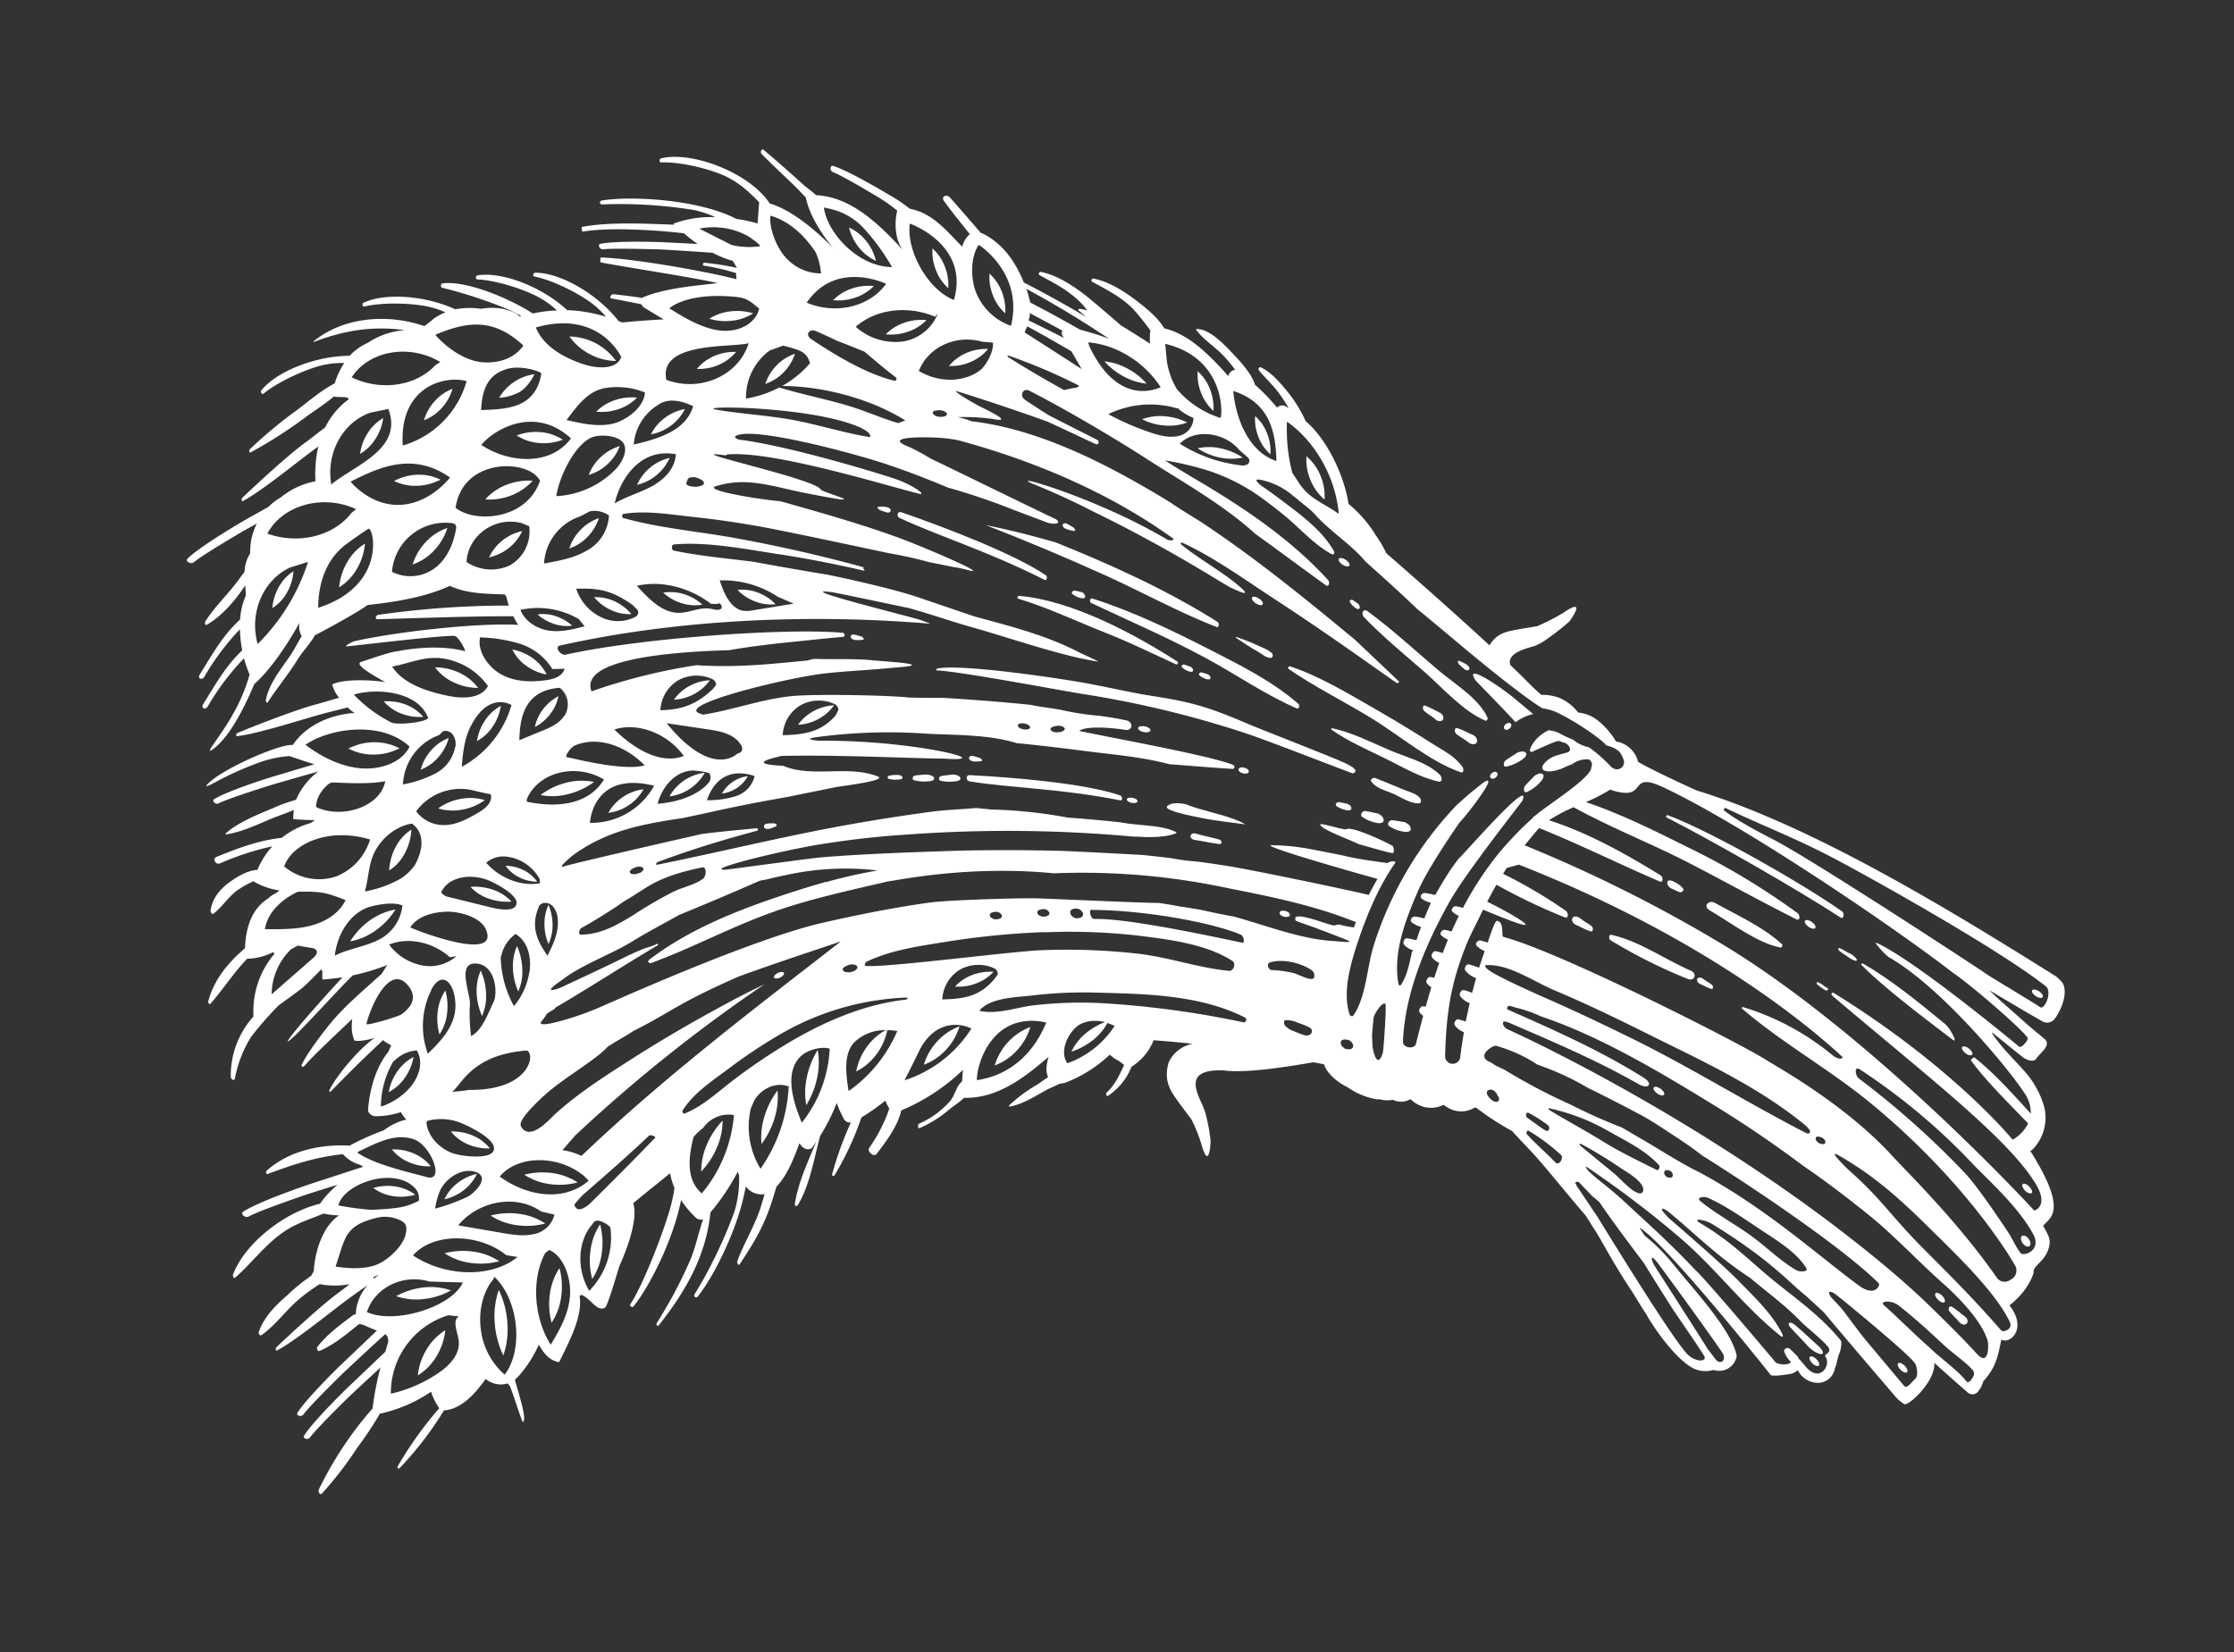 <svg id="_àð_1" data-name="˜àð 1" xmlns="http://www.w3.org/2000/svg" viewBox="0 0 548 405.33"><rect x="0" y="0" width="548" height="405.33" fill="#333333" stroke="none"/><defs><style>.cls-1{fill:#fff;}</style></defs><title>slama</title><ellipse class="cls-1" cx="499.76" cy="243.78" rx="0.72" ry="1.54" transform="translate(22.04 528.33) rotate(-56.78)"/><path class="cls-1" d="M141.68,290.1a14.81,14.81,0,0,0-6.15-2.29,17.33,17.33,0,0,0-6.91.4,14.72,14.72,0,0,0,6.14,2.28A17.16,17.16,0,0,0,141.68,290.1Z"/><path class="cls-1" d="M311.63,111.46a11.91,11.91,0,0,0-.83-5.19,11,11,0,0,0-2.92-4.19,11.82,11.82,0,0,0,.84,5.19A10.86,10.86,0,0,0,311.63,111.46Z"/><path class="cls-1" d="M275.68,92.38a15,15,0,0,0,5.58,1.74,16.62,16.62,0,0,0-4.75-3.73,15.29,15.29,0,0,0-5.59-1.74A16.6,16.6,0,0,0,275.68,92.38Z"/><path class="cls-1" d="M183.44,190.43a8.31,8.31,0,0,0-3.67,1.37,8.45,8.45,0,0,0-2.68,2.89,8.2,8.2,0,0,0,3.67-1.37A8.36,8.36,0,0,0,183.44,190.43Z"/><path class="cls-1" d="M297.66,100.81a12.45,12.45,0,0,0-.87-5.39,11.45,11.45,0,0,0-3-4.35,12.26,12.26,0,0,0,.87,5.39A11.3,11.3,0,0,0,297.66,100.81Z"/><path class="cls-1" d="M129.09,163.35a12.17,12.17,0,0,0,5,2.13,10.71,10.71,0,0,0-3.4-4,12.36,12.36,0,0,0-5-2.12A10.54,10.54,0,0,0,129.09,163.35Z"/><path class="cls-1" d="M285.75,104.4a12.65,12.65,0,0,0,5.47-.74,14.82,14.82,0,0,0-5.6-1.54,12.77,12.77,0,0,0-5.46.74A14.64,14.64,0,0,0,285.75,104.4Z"/><path class="cls-1" d="M165.31,171.67a11.73,11.73,0,0,0,5-1.42,10.84,10.84,0,0,0,3.81-3.36,11.85,11.85,0,0,0-5,1.41A10.92,10.92,0,0,0,165.31,171.67Z"/><path class="cls-1" d="M299.2,112.25a13.36,13.36,0,0,0,5.62,0,15.59,15.59,0,0,0-5.45-2.27,13.46,13.46,0,0,0-5.61,0A15.4,15.4,0,0,0,299.2,112.25Z"/><path class="cls-1" d="M324.91,122.56a13.06,13.06,0,0,0-1-5.88,12.42,12.42,0,0,0-3.44-4.74,12.91,12.91,0,0,0,1,5.87A12.32,12.32,0,0,0,324.91,122.56Z"/><path class="cls-1" d="M164.24,195.37a11.11,11.11,0,0,0,5-1.86,11.31,11.31,0,0,0,3.63-3.91,11.24,11.24,0,0,0-5,1.85A11.49,11.49,0,0,0,164.24,195.37Z"/><path class="cls-1" d="M222.75,81.37a11.39,11.39,0,0,0,4.51-2.82,12.7,12.7,0,0,0-5.48.64,11.5,11.5,0,0,0-4.5,2.83A12.57,12.57,0,0,0,222.75,81.37Z"/><path class="cls-1" d="M162.69,145.41a11.71,11.71,0,0,0,4.53,2.58,10.8,10.8,0,0,0,5.07.36,11.84,11.84,0,0,0-4.53-2.59A11,11,0,0,0,162.69,145.41Z"/><path class="cls-1" d="M164.27,112.34a11.67,11.67,0,0,0-8,6.61,11.72,11.72,0,0,0,8-6.61Z"/><path class="cls-1" d="M190.27,148.25a11.81,11.81,0,0,0-4.36-2.86,10.91,10.91,0,0,0-5-.66,11.7,11.7,0,0,0,4.36,2.85A10.83,10.83,0,0,0,190.27,148.25Z"/><path class="cls-1" d="M180.56,86.34a12.4,12.4,0,0,0-5.36,1,11.44,11.44,0,0,0-4.26,3.17,12.23,12.23,0,0,0,5.36-1A11.29,11.29,0,0,0,180.56,86.34Z"/><path class="cls-1" d="M179.67,78.67a11.85,11.85,0,0,0,5.09-1.8,13.73,13.73,0,0,0-5.64-.47A12,12,0,0,0,174,78.2,13.59,13.59,0,0,0,179.67,78.67Z"/><path class="cls-1" d="M168,100.36a11.61,11.61,0,0,0-4.9,2.14,11.48,11.48,0,0,0-3.42,4.06,11.5,11.5,0,0,0,4.9-2.14A11.34,11.34,0,0,0,168,100.36Z"/><path class="cls-1" d="M123.28,132.57a11.49,11.49,0,0,0-3.3,4.17,11.73,11.73,0,0,0,8.13-6.44A11.57,11.57,0,0,0,123.28,132.57Z"/><path class="cls-1" d="M139.65,134.56a11.18,11.18,0,0,0,4.47-2.85,11.56,11.56,0,0,0,2.78-4.58,11.31,11.31,0,0,0-4.47,2.84A11.79,11.79,0,0,0,139.65,134.56Z"/><path class="cls-1" d="M150.74,147.51a11,11,0,0,0-5-1,11.7,11.7,0,0,0,4.14,3.16,10.8,10.8,0,0,0,5,1A11.85,11.85,0,0,0,150.74,147.51Z"/><path class="cls-1" d="M147.42,112.09a11.56,11.56,0,0,0-3,4.42,11.27,11.27,0,0,0,4.61-2.63,11.5,11.5,0,0,0,3-4.42A11.39,11.39,0,0,0,147.42,112.09Z"/><path class="cls-1" d="M146.26,101a12.63,12.63,0,0,0,5.48-.63,11.38,11.38,0,0,0,4.52-2.81,12.75,12.75,0,0,0-5.48.63A11.52,11.52,0,0,0,146.26,101Z"/><path class="cls-1" d="M125.47,121.52a13.47,13.47,0,0,0,5.19-3.58,15,15,0,0,0-6.44,1,13.62,13.62,0,0,0-5.19,3.59A14.81,14.81,0,0,0,125.47,121.52Z"/><path class="cls-1" d="M104,103.11a11.17,11.17,0,0,0,4.35-3A11.7,11.7,0,0,0,111,95.4a11.27,11.27,0,0,0-4.35,3A11.85,11.85,0,0,0,104,103.11Z"/><path class="cls-1" d="M102.28,119.18a13.06,13.06,0,0,0,5.76-1.5,11.79,11.79,0,0,0-5.62-1.21A13.18,13.18,0,0,0,96.67,118,11.61,11.61,0,0,0,102.28,119.18Z"/><path class="cls-1" d="M140.35,153.49a11.47,11.47,0,0,0-4.08-2.34,9.68,9.68,0,0,0-4.41-.41,11.35,11.35,0,0,0,4.07,2.33A9.56,9.56,0,0,0,140.35,153.49Z"/><path class="cls-1" d="M195,86.79a11.38,11.38,0,0,0-4.48,2.83,11.76,11.76,0,0,0-2.79,4.57,11.2,11.2,0,0,0,4.48-2.83A11.61,11.61,0,0,0,195,86.79Z"/><path class="cls-1" d="M92.09,107.69A12.2,12.2,0,0,0,94,102.57a11.18,11.18,0,0,0-3.8,3.67,12.39,12.39,0,0,0-1.87,5.11A11.06,11.06,0,0,0,92.09,107.69Z"/><path class="cls-1" d="M85.19,137.87a15,15,0,0,0-2,6.23,12.93,12.93,0,0,0,4.34-4.51,14.81,14.81,0,0,0,2-6.23A13.05,13.05,0,0,0,85.19,137.87Z"/><path class="cls-1" d="M68.43,143.93a12.61,12.61,0,0,0-1.62,5.26,10.62,10.62,0,0,0,3.58-3.8A12.48,12.48,0,0,0,72,140.14,10.7,10.7,0,0,0,68.43,143.93Z"/><path class="cls-1" d="M101.22,138.49a13,13,0,0,0,5.26-3.43,13.91,13.91,0,0,0,3.25-5.53,13.16,13.16,0,0,0-5.27,3.42A14.11,14.11,0,0,0,101.22,138.49Z"/><path class="cls-1" d="M246.59,76.88a12.43,12.43,0,0,0-.87-5.39,11.46,11.46,0,0,0-3-4.35,12.22,12.22,0,0,0,.87,5.39A11.27,11.27,0,0,0,246.59,76.88Z"/><path class="cls-1" d="M242.38,85.61a12.38,12.38,0,0,0-5.36,1,11.45,11.45,0,0,0-4.25,3.18,12.25,12.25,0,0,0,5.36-1A11.28,11.28,0,0,0,242.38,85.61Z"/><path class="cls-1" d="M214.87,64a12.39,12.39,0,0,0-2.41-4.9,11.46,11.46,0,0,0-4.18-3.27,12.23,12.23,0,0,0,2.42,4.89A11.25,11.25,0,0,0,214.87,64Z"/><path class="cls-1" d="M232.61,70.7a12.38,12.38,0,0,0-.87-5.39,11.42,11.42,0,0,0-3-4.35,12.24,12.24,0,0,0,.87,5.39A11.26,11.26,0,0,0,232.61,70.7Z"/><path class="cls-1" d="M144.7,86.9a13.94,13.94,0,0,0,6.41,1.66,14.34,14.34,0,0,0-11.42-6A14.07,14.07,0,0,0,144.7,86.9Z"/><path class="cls-1" d="M209.84,73a11.39,11.39,0,0,0,4.51-2.82,12.74,12.74,0,0,0-5.48.64,11.51,11.51,0,0,0-4.5,2.83A12.58,12.58,0,0,0,209.84,73Z"/><path class="cls-1" d="M132.16,108.68a13,13,0,0,0,5.9-.8,11.82,11.82,0,0,0-5.43-1.86,13.19,13.19,0,0,0-5.89.81A11.61,11.61,0,0,0,132.16,108.68Z"/><path class="cls-1" d="M122.46,97.59A12.21,12.21,0,0,0,127.77,96a11.28,11.28,0,0,0,3.33-4.19,11.76,11.76,0,0,0-5,1.9A11.43,11.43,0,0,0,122.46,97.59Z"/><path class="cls-1" d="M199.57,174.46a11,11,0,0,0-3.81,3.36,11.74,11.74,0,0,0,5-1.42,10.8,10.8,0,0,0,3.81-3.36A11.83,11.83,0,0,0,199.57,174.46Z"/><path class="cls-1" d="M330.93,197.47a1.34,1.34,0,0,0-.29-.21,2.72,2.72,0,0,0-.57-.14c-.51-.1-1-.23-1.53-.3a.67.67,0,0,0-.8.38.45.45,0,0,0,.06.53,5.8,5.8,0,0,0,2.36,1c.61.18,1.66.13,1.24-.8a1.15,1.15,0,0,0-.29-.38A.69.69,0,0,0,330.93,197.47Z"/><path class="cls-1" d="M330.26,203.43c-.56.33-6.64-1.77-6.4-1.08.44,1.27,8.13,4,9.27,4.69a.69.69,0,0,0,.17.07c3.31.89,6.81,2,8.28,2.18.5.08.34-1.56,0-1.78C338.85,206,331.5,202.69,330.26,203.43Z"/><path class="cls-1" d="M339.28,200.69a1.67,1.67,0,0,0-.41-.55,1,1,0,0,0-.28-.18,2.11,2.11,0,0,0-.42-.31,4.07,4.07,0,0,0-.83-.2c-.73-.14-1.48-.34-2.21-.44a1,1,0,0,0-1.16.55.66.66,0,0,0,.09.77,8.43,8.43,0,0,0,3.43,1.51C338.37,202.11,339.89,202,339.28,200.69Z"/><path class="cls-1" d="M305.18,188.32c-.7-.16-1.32,0-1.38.42s.45.84,1.15,1,1.32,0,1.38-.41S305.88,188.48,305.18,188.32Z"/><path class="cls-1" d="M345.47,202.23a1.17,1.17,0,0,0-.29-.17,2.16,2.16,0,0,0-.43-.29,3.8,3.8,0,0,0-.83-.17c-.74-.12-1.48-.28-2.22-.35a1,1,0,0,0-1.13.6.65.65,0,0,0,.12.77,8.3,8.3,0,0,0,3.47,1.39c.9.23,2.41.1,1.74-1.23A1.68,1.68,0,0,0,345.47,202.23Z"/><path class="cls-1" d="M286.38,197.72c-1.62,1.35,9.75,3.16,10.09,3.28s9,1.27,9,1.26c-3.42-2.16-10.63-3.26-14.52-4.94C289,196.94,287.38,196.89,286.38,197.72Z"/><path class="cls-1" d="M329.72,187.11c-3.2-1.46-21-8.4-23.43-9.44-11-4.76-15.07-5.57-24.6-7.08-4.51-.72-9.92-2-15.42-3-7.2-1.31-30.76-4.77-36.4-3.56-.18,0-.3.44,0,.45,5.49.23,29.84,4.82,35.09,5.68a250.64,250.64,0,0,1,41,9.87c5.91,2,24.46,9.27,25.9,9.71C333.08,189.29,332.65,188.45,329.72,187.11Z"/><path class="cls-1" d="M352.57,164.22c-5.62-4.81-11.13-9.84-17.05-14.23-1.16-.86-1.74.59-.88,1.48,4.65,4.84,9.93,9.13,15,13.57,4.5,4,9.24,9.38,14.63,11.74.47.21.77-.39.58-.8C362.72,171.28,356.45,167.54,352.57,164.22Z"/><path class="cls-1" d="M361.38,180.35c-1.3-.53-2.52-1.3-3.87-1.7-.81-.24-.79,1-.28,1.42,1,.78,2.08,1.34,3.06,2.12.59.47,1.57.58,1.94,0S362.07,180.63,361.38,180.35Z"/><path class="cls-1" d="M344.62,193.85c-2.41-1-4.8-2-7.23-2.94a.69.69,0,0,0-.81.14l-.26.26a.25.25,0,0,0,0,.34c1.2,1.74,3.42,2.24,5.23,3s4.64,2.69,6.64,2.41c.49-.07.43-.88.18-1.21C347.44,194.69,345.89,194.37,344.62,193.85Z"/><path class="cls-1" d="M341.09,184.14c-4.67-2-9.39-4.41-14.26-5.48-.16,0-.45.19-.23.34,4,2.84,8.5,4.78,12.86,6.91s8.84,4.89,13.48,5.84c1,.2.77-1.17.27-1.66C349.94,186.94,345.1,185.86,341.09,184.14Z"/><path class="cls-1" d="M351.41,182.49c-4.33-2.76-8.71-5.45-13.14-8-7-4-14.31-8.53-21.82-11-.3-.1-.69.41-.36.64,6.42,4.39,13.39,7.87,20,11.88,7,4.23,14.7,10.88,22.22,13.46.74.25.78-.79.47-1.25C356.92,185.51,354.12,184.22,351.41,182.49Z"/><path class="cls-1" d="M353.95,176.55c.35-.55-.11-1.39-.75-1.68a39.36,39.36,0,0,0-3.55-1.73c-.75-.26-.76.9-.29,1.29.89.76,1.9,1.33,2.79,2.09C352.68,177,353.59,177.11,353.95,176.55Z"/><path class="cls-1" d="M298.44,153.84c.61.24.7-1,.23-1.26-12.38-7.81-26-14-39.68-19.49-4.56-1.33-9.17-2.53-13.87-3.56l-3.34-.71q14.82,5.75,29.41,12.36C280.27,145.3,289.2,150.24,298.44,153.84Z"/><path class="cls-1" d="M265.81,145.55a1.2,1.2,0,0,0-.25-.19,2.44,2.44,0,0,0-.5-.14c-.44-.1-.89-.23-1.33-.3a.59.59,0,0,0-.71.31.39.39,0,0,0,0,.47,5.08,5.08,0,0,0,2,1c.53.17,1.45.16,1.1-.67a1,1,0,0,0-.24-.34A.65.65,0,0,0,265.81,145.55Z"/><path class="cls-1" d="M292.31,163.8a1,1,0,0,0-.2-.19,2,2,0,0,0-.42-.16c-.37-.12-.75-.27-1.12-.37a.51.51,0,0,0-.64.21.34.34,0,0,0,0,.41,4.34,4.34,0,0,0,1.69,1c.45.19,1.24.25,1-.49a.85.85,0,0,0-.18-.31A.49.49,0,0,0,292.31,163.8Z"/><path class="cls-1" d="M261.77,129.87a10.46,10.46,0,0,0,1.56.38c.7.14.37-.63-.12-.9s-1-.62-1.37-.8c-.58-.29-1-.2-1.17.2S261.15,129.71,261.77,129.87Z"/><path class="cls-1" d="M256.57,141.15c-7.76-5.27-24.84-11.8-35.48-15.48-.94-.32-1.3,1-.39,1.42,9.78,4.56,21.31,8,35.55,15.18C256.79,142.54,257,141.45,256.57,141.15Z"/><path class="cls-1" d="M299.17,206c-.89-.33-4.81-1.12-5.69-1.45-.53-.2-1.28-.07-1.43.45s.42,1,1,1.07c1.07.09,5.13,1,6.21,1C299.89,207.06,299.63,206.18,299.17,206Z"/><path class="cls-1" d="M296.56,165.64a1.15,1.15,0,0,0-.21-.18,2,2,0,0,0-.42-.14c-.37-.11-.75-.24-1.13-.32a.51.51,0,0,0-.63.24.34.34,0,0,0,0,.41,4.37,4.37,0,0,0,1.72.94c.45.17,1.25.2,1-.53a1,1,0,0,0-.19-.31A.59.59,0,0,0,296.56,165.64Z"/><path class="cls-1" d="M274.83,195.17c-8.63-3-26.16-4.44-37-5-1,0-.91,1.37,0,1.53,10.29,1.67,21.85,1.68,37,4.66C275.43,196.49,275.33,195.34,274.83,195.17Z"/><ellipse class="cls-1" cx="280.71" cy="178.92" rx="0.72" ry="1.54" transform="translate(51.29 420.12) rotate(-78.95)"/><path class="cls-1" d="M239,186.82a9.46,9.46,0,0,0,1.56-.06c.7-.05.18-.72-.35-.86s-1.12-.33-1.5-.41c-.62-.13-1,.09-1,.53S238.42,186.83,239,186.82Z"/><path class="cls-1" d="M288.5,163c.32.15.66-.47.34-.68-10.37-6.67-25.78-15-38.88-16.14-.3,0-.58.58-.19.7,7.4,2.24,14.4,5.6,21.7,8.48C277.22,157.63,282.83,160.41,288.5,163Z"/><ellipse class="cls-1" cx="277.73" cy="196.36" rx="0.63" ry="1.34" transform="translate(32.02 431.56) rotate(-79.01)"/><path class="cls-1" d="M420.66,221.51c-1.51-.84-3,.8-1.32,1.8,5.29,3.08,11.57,8,17.4,9.16.38.08.65-.58.34-.86C432.31,227.29,426.2,224.59,420.66,221.51Z"/><path class="cls-1" d="M410.54,216.28c-.62-.35-1.76-.55-1.53.56a1.27,1.27,0,0,0,.21.48.74.74,0,0,0,.17.18,1.8,1.8,0,0,0,.27.3,3.31,3.31,0,0,0,.58.29c.52.23,1,.5,1.57.7a.74.74,0,0,0,1-.21.5.5,0,0,0,.06-.59A6.39,6.39,0,0,0,410.54,216.28Z"/><path class="cls-1" d="M479,255.09c1.41,1.07-.58-2.81-1.9-3.89-6.37-5.2-13.08-10.77-20.14-14.81-.19-.11-.53.18-.34.36C462.54,242.71,472.41,250.06,479,255.09Z"/><path class="cls-1" d="M451.29,233.37c.4.31,2.18,1.51,2.46,1.7.46.31,1.57.86,1.74.55s-1-1.37-1.51-1.59c-1-.42-1.72-1-2.67-1.4C450.73,232.43,450.92,233.09,451.29,233.37Z"/><ellipse class="cls-1" cx="496.89" cy="304.43" rx="0.91" ry="1.54" transform="translate(-83.56 355.93) rotate(-36.56)"/><ellipse class="cls-1" cx="482.56" cy="257.85" rx="0.72" ry="1.54" transform="translate(-17.93 478.89) rotate(-51.95)"/><path class="cls-1" d="M447.56,242A5.48,5.48,0,0,0,446,241c-.58-.21-.4.44,0,.73s1.12.84,1.4,1c.46.31.81.37,1,.07S448,242.24,447.56,242Z"/><path class="cls-1" d="M498,282.31c.35.07,1.08-.78,1.68-1.59a11.15,11.15,0,0,0,1.78-9.09,22,22,0,0,0-4.94-8.91c-2.79-3.15-5.46-5.62-7.77-9.07a1.41,1.41,0,0,0-.14-.41c5.11,4.19,8,6.45,8,6.45a.52.52,0,0,1,0-.06c1.1.69,2.39.8,2.81.2,1.2-1.74,3.64-3.19,2.28-4.8,0,0-3.74-3.09-4.43-3.71-2.3-2.1-7.16-6.24-9.26-8.35.24.12,12.37,7.35,12.62,7.37a2.4,2.4,0,0,0,3.16-.1c1.68-2.05,3.58-6.4,2.21-9a9.93,9.93,0,0,0-1.62-1.67c-27-16.92-59.84-36.92-88.21-45.65-.18-.06-10.48-4.74-14.34-7a6.66,6.66,0,0,0-5.41-5,18.94,18.94,0,0,0-5-5.56,9.33,9.33,0,0,0-4.31-1.55,11.44,11.44,0,0,0-4.4-3.51,11.29,11.29,0,0,0-4.62-.81c-.57-.55-1.12-1-1.66-1.5s-1-1-1.5-1.47c-1.28-1.3-2.79-2.78-4.45-4.38-.71-2.27,1.86-3.59,5.89-4.62a18.39,18.39,0,0,0,2.28-1.17,62.25,62.25,0,0,0,6.37-4.93c2.74-3.9,1.95-4.51-1.45-2.13a52.07,52.07,0,0,1-6.51,3.34l-4.62.77c-2.41.5-5.17.71-7.07,3.93-7.44-6.89-16.74-15.13-25.29-22.59a30.69,30.69,0,0,0-2.63-4.47,30.73,30.73,0,0,0-6.66-7.65c-1-6.74-5.09-15.66-10.52-20.31a33.13,33.13,0,0,0-4.8-7.65c-1.67-2-3.82-4.49-6.21-5.53-.4-.17-.73.4-.45.73,1.65,2,3.52,3.65,5,5.72a33.12,33.12,0,0,1,2.33,3.65c-.21-.16-.42-.33-.62-.47a1.84,1.84,0,0,0-2.27.23,50.12,50.12,0,0,0-5.42-5.62c-.75-2.79-4.32-6.48-5.84-8.07-2.09-2.19-5.42-5.61-8.45-5.58-.06,0-.19.08-.13.16,1.67,2.37,4.42,4.05,6.45,6.13A32.54,32.54,0,0,1,303,90.77a1.67,1.67,0,0,0-1.34.71c-.15.26-.3.52-.43.77-1-1.27-2.16-2.44-3.17-3.48-3.6-3.67-7.67-7.09-12.46-8.21-1.4-2.45-4.29-4.81-6.08-6.22-3.28-2.58-7.35-5.26-11.31-6-.36-.07-.69.58-.29.79,3.67,2,6.9,3.6,10,6.63a63.76,63.76,0,0,1,4.32,5.4,1.43,1.43,0,0,0-.15.59,25.23,25.23,0,0,0,0,2.56c-.62-.4-1.23-.81-1.86-1.2-1.62-1-3.4-2.17-5.25-3.26-2.69-2.38-7.58-6.5-8.39-7.14-3.28-2.58-7.35-5.26-11.31-6-.35-.07-.68.58-.29.79,3.67,2,6.9,3.6,10,6.64a18.87,18.87,0,0,1,1.72,2,15.16,15.16,0,0,0-1.88-.38c-.14,0-.48.18-.28.36.64.59,1.32,1.15,2,1.72q-7.57-4.51-15.41-8.54c-1.72-4.25-4.48-9-9.64-11.78a5.45,5.45,0,0,0-.93-.4c-2.5-2.91-5-5.8-7.55-8.67-.83-.93-2.28-.24-1.44.89,2,2.75,4.17,5.43,6.32,8.1a5.82,5.82,0,0,0-1.85,3.09c-3.72-3.7-7.15-8.23-12.88-9.32a37.68,37.68,0,0,0-5.24-3.5c-2.94-1.77-10.37-6.05-13.56-7-.82-.25-.82,1.19-.12,1.48,2.52,1,9.2,5,11.58,6.43a41.81,41.81,0,0,1,4.26,3.05c-.93,3.91-.2,8.18,1.84,10.21-7.6-8.56-14.17-13.59-21.73-14-1-.92-2.19-1.74-3-2.44-2.19-2-7.6-6.82-9.9-8.68-.5-.4-.87.58-.52.95,1.74,1.86,6.74,6.52,8.55,8.31.76.75,1.53,1.62,2.34,2.44,1.19,6.08,6.76,12.46,6.76,12.46s-8.17-8.82-15.61-11c-5-7.59-19.13-12.92-26.67-11.07-.43.1-.52,1,.07,1,4.13-.18,10.75,1.27,14.86,3,3.83,1.59,6.44,4,9.14,6.76-.39,5.19-.39,5.2-.39,5.2a38.83,38.83,0,0,0-5.19-1.1c-9.5-4.92-26.38-5.69-33.14-4.49a.48.48,0,0,0,.22.93,113.29,113.29,0,0,1,22.47,1.37,25.7,25.7,0,0,1,5.28,1.75,26.9,26.9,0,0,0-10.3,1.61l.27.25c-6.58-.24-16.19-.75-22.73.56a3.6,3.6,0,0,0,.13,1.15c6.64-1.13,17.81-.42,24.9.39a40.93,40.93,0,0,0,3.38,2.62l-8.56-.43c-3.43-.13-12-.29-15.26.4-.84.18-.14,1.44.61,1.35,2.7-.31,10.48-.05,13.25,0,1.08,0,9.43.54,13.63.85a26.2,26.2,0,0,0,5,2c.31.58.65,1.15,1,1.71a65.08,65.08,0,0,0-8-1.27c-.36,0-.57.64-.11.72A55,55,0,0,1,180.58,67a4.59,4.59,0,0,0,.1,1.3,1.91,1.91,0,0,0-.12.18c-7.69-2-26.08-5.18-33.18-5.3-.12,0-.19,1.17,0,1.2,6.12,1.19,22.56,3.65,28.67,5.08l-1.1.13c-5.68.64-11.94,1.22-17.12,3.31a.49.49,0,0,0-.23.2q-3.54-.53-7.07-.91c-.6-.06-1.29.9-.42,1.06q3.63.67,7.24,1.4a1.49,1.49,0,0,0,.71.85l4.74,2.86c-3.39.17-6.78.41-10.15.76-.3-.13-.61-.23-.92-.35-5-6.51-14.26-11.91-20.45-11.86-.44,0-.73.83-.16.94,4.06.78,10.16,3.73,13.76,6.35a21.27,21.27,0,0,1,3.77,3.51,36.83,36.83,0,0,0-9.53-1.62c-6-5.64-15.92-9.53-22-8.53-.43.07-.59.94,0,1,4.13.15,10.61,2.11,14.58,4.14a21.45,21.45,0,0,1,4.9,3.46,34,34,0,0,0-5.92.75c-5.78-3.78-16.6-8.22-22.2-7.36-.36.06-.51.94,0,1.05A111.64,111.64,0,0,1,124.86,76a33.83,33.83,0,0,1,3,1.55l-.38.11a4.71,4.71,0,0,0-1.39-1,12.86,12.86,0,0,0-5.22-1.13,14,14,0,0,0-2.86.23,18.82,18.82,0,0,0-6.32.13c-7.26-3.36-17.19-4.14-22.52-1.61-.4.19-.31,1.06.26.92,4-1,10.78-.91,15.15-.06a21,21,0,0,1,4.67,1.49,13.54,13.54,0,0,0-2.9,1.59A25.31,25.31,0,0,1,104.09,80c-9.56-3.26-20.16-2-27.16,3.74-.09.07,0,.17.1.13C84.59,81,91.59,79.92,99.31,81l-.66.06a18.43,18.43,0,0,0-8.34,3,14.2,14.2,0,0,0-4.55,3.23c-8.16,0-17.91,3.76-21.69,8.54-.27.34.2,1.09.64.71C67.86,93.91,74,91,78.27,89.81a21.57,21.57,0,0,1,6.17-.75,19.22,19.22,0,0,0-2.33,5c-3.49,1.78-6.54,4.56-9.6,6.79a111.63,111.63,0,0,0-11.23,9.37c-.21.2-.22,1,.24.75A115.41,115.41,0,0,0,75,102.33c2.26-1.67,4.74-3.22,6.93-5.07.85.36,3.58-.18,3.59.71a19.14,19.14,0,0,0-5.77,6.9c-1.69,1.26-3.32,2.6-4.95,3.78-4,2.88-11.83,10.12-15.38,13.49-.21.2-.22,1,.24.75,4.72-2.56,13.31-9.61,17.61-12.77l.81-.58a30.39,30.39,0,0,0-.69,8.53l-.28.05a19.06,19.06,0,0,0-8.2,3.88,15,15,0,0,0-3.08,2.37L60,127.64c-3.29,1.91-11.42,6.84-14,9.42-.66.67.87,1.45,1.51.91,2.31-1.9,9.77-6.26,12.41-7.82L63,128.44a15.5,15.5,0,0,0-1.63,7.33A8.83,8.83,0,0,0,60,140.25c-.81,1.12-1.63,2.24-2.49,3.33-2.37,3-5.13,5.67-7.18,8.94-.18.29,0,1,.45.74,3.69-2.19,6.76-5.72,9.35-9.6a17.14,17.14,0,0,1,.16,2.48A17,17,0,0,0,58.9,152c-4.19,3.75-6.9,8.68-9.88,13.45-.66,1.05.52,1.52,1.09.6a62.53,62.53,0,0,1,8.74-11.66,31.13,31.13,0,0,0,.57,5.17c-4,3.72-6.66,8.51-9.56,13.17-.66,1.05.52,1.52,1.09.61a61.63,61.63,0,0,1,8.91-11.84,26.23,26.23,0,0,0,1.37,4c-2,7.06-5.18,11.87-9.28,17.67-.17.24-.71,1.23-.29,1,5.72-3.35,10.7-16.51,10.77-16.4,3.86-3.36,8-9.62,10.27-13.64.24-.43.5-.86.77-1.3a4.66,4.66,0,0,0,.54,3.25c-1,1.59-1.8,3.24-2.69,4.57-2.32,3.48-5.28,6.85-6.12,11.17-.05.26.3.78.49.48,2.26-3.52,5.12-6.91,7.37-10.59,1.11-1.81,3.1-3.89,4.2-5.85,3.48-1.81,11.11-6,12.88-7.42,3.6-.42,13.11-1.38,20.19-4.7,4.37,2,9.17,1.92,13.36,2.1.48,0,.69,1.26.82,1.73s.2.71.3,1a225.67,225.67,0,0,0-32,2.27c-.61.09-1,1.1-.11,1.08,11.07-.3,22.12-.75,33.24-.73a13.14,13.14,0,0,0,1.17,2.12c-10.72-.59-31.05,1.92-40.14,4-.69.15-2.84,1.38-1.83,1.27,7.07-.76,23.5-2.72,26.31-2.57.93,0,2.78,3.48,2.63,3.75-5.27-1.41-11.8-.92-16.5,0-2,.15-8,2.35-8.94,2.61-2.41.7,5.68,4.78,5.85,5-2.52-.52-10.26-.93-13,.56a8,8,0,0,0,1.7,3.25c-1.93.54-3.84,1.15-5.69,1.64-4.74,1.24-14.71,5.12-19.24,7-.27.11-.57.85,0,.78,5.33-.66,15.89-4.11,21-5.5,2-.53,4-1,6-1.54A11.06,11.06,0,0,0,87,174.93s-9.94.16-15.18,7.84c-3.32-.31-18.17,6.23-21.16,9.9-.21.26,0,.43,2-.68a78.36,78.36,0,0,1,11-4.94A27.07,27.07,0,0,1,71,185.5c1.9.63,4,1.38,6.12,2l-10.29,3.07c-3.27,1-11.41,3.72-14.26,5.47-.74.45.34,1.41,1,1.07,2.44-1.19,9.87-3.54,12.5-4.38.94-.3,7.79-2.27,12-3.44a16.69,16.69,0,0,0-5.45,6.94,36.12,36.12,0,0,0-5.55,2c-3.49,1.45-8.42,3.43-11.28,5.88-.31.27-.8.67-.21.58,3.57-.54,7.49-2.34,10.71-3.72,1.78-.76,3.87-1.4,5.79-2.27a16.56,16.56,0,0,0-.15,2.25c1.77.2,3.53.23,5.3.26-.34.23-.67.48-1,.71a20,20,0,0,0-7.13,3.64c-5.55.58-10.84,2.56-16,4.68-1.15.47-.15,2,.85,1.59a67,67,0,0,1,12.85-4.19,19.12,19.12,0,0,0-3.65,5.79c-2.29.09-4.57,1.44-6.21,2.56-2.61,1.76-4.83,4.1-5.3,7.46,0,.33.36,1,.73.71,2.11-1.62,3.57-4,5.68-5.62a23.32,23.32,0,0,1,4.24-2.37l0,.14a17.84,17.84,0,0,0,6.24,2.15c-.48.61-2.14,1.19-2.56,1.84-4.15,2.49-5.7,7.18-5.87,12.33-4,3.42-7.61,7.62-9,13-.09.36.25,1,.6.55,3.15-3.63,5.64-7.57,8.93-10.95A15,15,0,0,0,67,233.61l.32.4a21.67,21.67,0,0,0-5.13,15.36,21.61,21.61,0,0,0-5.58,14.79c0,.61.85,1.15,1,.48a29.62,29.62,0,0,1,4-10.28,86,86,0,0,1,6.71-7.68c2.75-2,5.56-4,6.22-4.64,1.47-1.37,2.89-2.79,4.29-4.24a1.42,1.42,0,0,0,.26.52,14.74,14.74,0,0,0,0,2q2.5-.17,4.94-.56c-2.51,2.67-13.1,14.36-13.47,15.76,1.05-.05,12.77-13.24,16-16.23A52.1,52.1,0,0,0,95,236.76c-.49.73-.94,1.45-1.33,2.1-4.19,3.86-8.64,7.48-12.29,11.82C79,253.53,75.08,258.8,74,261.26c-.14.32.15.89,1-.11,2.54-2.94,11.19-10.9,11.41-11.18a14.09,14.09,0,0,0-.12,2.35,8.29,8.29,0,0,0,.65,2.94c.87.4,4.07-.28,5-.65-6.11,4.33-12.74,14.29-10.82,13.19,1.88-1.93,3.78-3.86,5.7-5.76,2.35-2.33,4.76-4.62,7.18-6.88a2.1,2.1,0,0,0,.58.5c.43.25.9.55,1.37.84-.24.49-.45,1-.66,1.5-3.09,3.83-4.59,9.12-5,14.2-.08.94,1,1.64,1.79,1.65a20.15,20.15,0,0,0,6.28-1,7.39,7.39,0,0,0,1.31,1.82,14.41,14.41,0,0,0-5.49,2.62,66.25,66.25,0,0,0-8.44,3.78c-7.42-.43-15.18,1.46-20.32,6.16-.26.24-.22,1,.29.78,6.23-2.33,11.84-4.17,18.42-4.84a8.71,8.71,0,0,0,4.12,2.58l.86.5c-3.53,1.15-13.23,4.3-13.91,4.54-3.6,1.23-12.53,4.47-15.56,6.5-.78.53.57,1.59,1.31,1.19,2.63-1.41,10.8-4.23,13.7-5.24.7-.24,4.39-1.41,8.16-2.58a24.21,24.21,0,0,0-4.32,4.67c-8.9,2.11-18.48,9.85-21.32,17.34-.11.3.09,1.17.54.77,4.21-3.7,7.34-8.17,12.1-11.35,2.93-2,6.33-3,9.55-4.35a21.07,21.07,0,0,0,3.79.44c-4,2.76-5.87,8.69-6.18,13.67L76.33,313a47.24,47.24,0,0,0-5.71,4.64c-2.87,2.49-5.81,5.34-7.12,9.09-.15.44.22,1.14.71.79,3.49-2.5,6.06-6.24,9.4-9a46.47,46.47,0,0,1,4.82-3.47,19.48,19.48,0,0,0,7.36,0c-.88.69-1.75,1.36-2.61,2-4,2.88-11.83,10.12-15.39,13.49-.21.2-.22,1,.24.75,4.72-2.55,13.31-9.6,17.61-12.77,1.47-1.08,3-2.12,4.52-3.22a11.63,11.63,0,0,0-2.87,6.71,3,3,0,0,0,0,.51.83.83,0,0,0-.7.13c-3.12,2.4-6.31,4.64-8.73,7.78-.25.32,0,1.23.54,1,3.67-1.58,6.66-4.18,9.73-6.62.41.09.82.2,1.23.32.89.48,1.91.83,2.8,1.21l.28.12c-2.63,2.5-8.78,8.36-9.23,8.79-2.45,2.4-8.48,8.5-10.23,11.34-.45.73.95,1.1,1.4.49,1.64-2.17,7.18-7.64,9.15-9.58.86-.85,8.48-8,11-10.19a2.16,2.16,0,0,1,.64,2.13q-.32,1.09-.64,2.19c-2.25,2.15-9.23,8.78-9.71,9.25-2.45,2.4-8.48,8.5-10.22,11.34-.45.73.94,1.1,1.4.49,1.64-2.17,7.18-7.64,9.15-9.58.63-.63,4.94-4.65,8.18-7.62a72.16,72.16,0,0,0-1.9,9.74.82.82,0,0,0,0,.26,88.4,88.4,0,0,0-13.23,19.94c-.23.47.26,1.49.79.95a89,89,0,0,0,8.57-11.11,88.36,88.36,0,0,0,5.66-8.52,1.38,1.38,0,0,0,.25,0,35.49,35.49,0,0,0,12.27-5.33,16.15,16.15,0,0,0,2,4.06,92.18,92.18,0,0,0-10.17,14.22c-.21.35.17.77.48.45a84.14,84.14,0,0,0,10.87-14.16.39.39,0,0,0,.24,0c3.94-.42,7.07-3.78,9.27-6.75.22-.29.45-.61.69-.95a5.86,5.86,0,0,0,5.42,1.1c.2.23.39.47.57.72.9,2.23,3,9,3.15,8.72,1.32-.37-2-9.94-1.9-10.25,0-.07,0-.15.05-.22a8.29,8.29,0,0,0,1-1,28.93,28.93,0,0,0,4.76-7.49c1.21,2.16,2.72,4,5,4.29,2-4.2,5.88-11.07,5-16.14l.38-.37c2.32.75,3.76,4.2,5.83,3.19.71-.35,3.32-9.72,3.65-10.45,1.12-2.47,4.7-11,3.29-15.21,3.71-3.07,7-5.67,9.05-7.35a16.34,16.34,0,0,0,1.08,3.59,39.82,39.82,0,0,1-1.85,7.54c-1.48,4.81-6,16.52-8.92,20.9-.37.55.39,1,.71.65,3.7-4.53,9.74-16.15,11.67-26.1a24.9,24.9,0,0,0,3.61,4.3,2,2,0,0,0,1.78.44c-1.07,3.18-1.78,6.59-3,9.67a113.46,113.46,0,0,1-8.38,15.81c-.18.3.21.88.49.54,6.36-8,11.62-16.85,12.72-27.74a55.39,55.39,0,0,0,6.7-10c.09.31.21.61.32.91a27.21,27.21,0,0,1-1.15,8.91,113.4,113.4,0,0,1-9.77,20.27c-.37.55.39,1,.71.64,3.83-4.68,10.15-17,11.84-27.12a4.81,4.81,0,0,0,4.62,1.92c-.52,1.78-1,3.57-1.69,5.26-1.5,3.82-3.57,7.29-5,11.16-.11.31.24,1.28.58.77,4.45-6.72,6.66-10.61,9-19,2.58-2.66,4.3-6.9,5.64-10.67l.5.62c.72.85,2.08,1.21,2.73.33.33-.45.63-.92.94-1.39-2.05,4.94-4.43,9.93-5.28,15.33-.07.45.45.71.68.34,3-4.87,4-11.45,5.55-17.08a46.59,46.59,0,0,0,4.05-8.07,24.71,24.71,0,0,0,1.82,4.06,1.59,1.59,0,0,0,1.65.73,85.22,85.22,0,0,0-4.59,12.68c-.13.47.39.61.61.26a72.69,72.69,0,0,0,6.56-14.16,51.49,51.49,0,0,0,5.88-4.12,11.54,11.54,0,0,0,.88,1.79l.08.12c-.14.45-.28.9-.45,1.33a39.12,39.12,0,0,1-4.47,8.35c-.61.87,1.11,2.39,1.82,1.48,2-2.64,5.15-6.65,6.05-10.68a49.1,49.1,0,0,0,15.11-9.93L236,265.3c-1.39,1.1-1.75,3.4-2.91,4.82a22,22,0,0,1-7.63,5.56c-.42.21-.37,1.3.18,1.06a28.55,28.55,0,0,0,7.14-4.49c1-.82,2.53-1.77,3.72-2.92,8.18.23,14.83-5,20.74-10.06-.52,1.53-.83,3.57-.13,5-1,.64-1.94,1.34-2.82,1.91a36.76,36.76,0,0,0-6.72,5,.18.18,0,0,0,.18.3c3.11-.58,6.13-2.5,8.81-4,.94-.51,2.21-1,3.35-1.6a6.56,6.56,0,0,0,2.14-.54,33.32,33.32,0,0,0,10.17-6.58c2.27,1.88,1.25.65,3.52,2.53-1.12,2.43-2.3,5-4.26,6.72-.27.25-.12,1.12.35.82a15.22,15.22,0,0,0,5.73-7.12,13.56,13.56,0,0,0,5.42-6.5c3.18.24,6.38.53,9.58.87a8.11,8.11,0,0,0-5.88,4.56c-1.45,5,.86,7.49,2.59,10l3,4a40.91,40.91,0,0,1,2.35,5.78c1.14,4.29,2.09,4.43,2.35-.52a47.15,47.15,0,0,0-1.29-6.86,22.86,22.86,0,0,0-1-2.56c-2.28-4.73-2.54-8.13,5.45-7.87,5.93.79,16.69-1.09,22.08-2l2.58.51c.65,2.25,3.45,4.52,5.63,5.53a18,18,0,0,0,7.27,3.06c.27,0,.56,0,.85,0a6.73,6.73,0,0,0,1.26.23,7.42,7.42,0,0,0,1.85-.12,4.66,4.66,0,0,0,2.75.42,4.75,4.75,0,0,0,1.58-.58,8.09,8.09,0,0,0,3.41,1.94,7.1,7.1,0,0,0,4.74-.54,7.9,7.9,0,0,0,1.88,1.12,6.27,6.27,0,0,0,5.7-.43l.38,0a69.23,69.23,0,0,0,8.85,5.76c2.05,2.3,4.29,4.5,6.19,6.68,4,4.59,7.81,9.39,11.8,14,.7,1,1.92,3.11,2.62,4.08,2.77,4.75,4.93,8.75,8,13.38,1.33,2,2.78,4.56,4.14,6.56,2.6,4.64,8.1,12,12.08,13.68a6.88,6.88,0,0,0,4.56.21,4.37,4.37,0,0,0,5.69-3.46c-1.21-6.26-10.53-16.25-15-21.78-4.79-5.95-7.29-7.22-7.78-8-.78-1.29-1.92-2.51.47-.54,8.21,6.78,29.89,34.08,30.64,35,.26.42,3.6,0,4.58-.22a3.32,3.32,0,0,0,2-.91l.14.06a4.73,4.73,0,0,0,.41.73,5.07,5.07,0,0,0,1.13,1.13,5.5,5.5,0,0,0,3.58,1.15,4.24,4.24,0,0,0,3.92-3.63c.44-.75.64-2.6,1-3.38.31-.6.86-2.86.39-3.43-5.81-7.09-12.64-11.24-19.53-17.27-5.1-4.47-9.13-8.13-15.32-11.71-.82-.76.07-.66,1-.46a8.21,8.21,0,0,1,2.48,1c14.36,8.86,18.4,14,23,17.65.84.81,3.48,3.19,4.32,4,3.53,4.29,16.07,18.94,17.33,20.42a9.67,9.67,0,0,0,2.4,2.07c1.18.33,7.72-5.82,7.29-10.17,3.23,2.92,6.31,5.63,8.11,7.19a1.74,1.74,0,0,0,2.7-.23,6.86,6.86,0,0,0,1.24-2.45c2.92-3.23,3.53-5.71,4.4-10.22,2.12,1.26,6.5-2.64,2-8.39,4.69-3.61,5.95-7.87,5.92-8.06-.26-1.78,3.09-2.64,3.87-6.64.28-1.4-.11-2.36-1.52-4.78C502.55,298.79,507.71,297.67,498,282.31Zm-74.89-84.14c9.66,4.6,17.17,7.37,26.89,12.49,8.19,4.31,39.85,21.89,51.8,31.28,1.78,1.4-.34,6.11-1.46,5.1-.48-.44-11.7-7.14-12.64-7.79-3.73-2.57-42.12-27.67-52.16-33-1.06-.56-9.4-4.74-12.75-7.52ZM315.7,103.46c5.6,3.83,11.74,12.07,12.71,22.63-3.55-2.58-7-3.6-9.52-7.22L317,116A42.15,42.15,0,0,1,315.7,103.46Zm-2.59,9.65c-7.91-2.61-10.27-12.78-10.58-17.19C311.77,98.89,312.91,106.42,313.11,113.11Zm-9.26-2.91-.37-.27,2.67,2.35a1.07,1.07,0,0,1-.12,1.64,2.72,2.72,0,0,1-1.81.22,35.32,35.32,0,0,1-14.81-5.28C292.92,105.23,300,105.88,303.86,110.21Zm-4.45-7.66a23.15,23.15,0,0,1-10.73-7.1,18.83,18.83,0,0,1-2.39-6.55c-.15-.82-.34-3.67-.46-4.53C299.92,87.7,300,100.63,299.41,102.55ZM289,100.27l-.31-.25.63.33-.31-.08a13.92,13.92,0,0,0,3.76,2.27,4.63,4.63,0,0,1-4,4.48c-2.19.42-4.56-.21-6.81-1a64.45,64.45,0,0,1-10.1-4.41A23.43,23.43,0,0,1,289,100.27ZM284.72,95c-5.38,2.27-12.24.86-17.4-9.82L266.9,84C273.76,84.51,280.75,88.82,284.72,95ZM272.07,83.12a59.91,59.91,0,0,0-6.29-2,2,2,0,0,0-.77-.2c-4-2.28-8.2-4.59-12.26-6.68-.32-1-.5-2.12-1-3.38C258.69,74.59,265.46,78.72,272.07,83.12ZM252.6,76.8c2.23,1.24,5.85,3.1,8.07,4.37-.28.23-.38.7,0,1.27l.27.46c-2.42-1.26-6.23-3.11-8.67-4.32A3.31,3.31,0,0,0,252.6,76.8ZM252,80.08c3.46,1.82,7.39,4.15,10.8,6.08l2.55,4.4c-4.62-3-9.29-6-14-9A10.75,10.75,0,0,1,252,80.08Zm12.8,14.58c-.07.05-.16.09-.23.15l-.5.28c-.94.14-1.87.31-2.81.55-.07,0-.13.06-.2.08-4.69-2.6-9.34-5.28-13.86-8.18-.19-.12.09-.33.22-.29A137.25,137.25,0,0,1,264.78,94.66Zm-24.7-34.58S251.14,67,248,79.94a14.34,14.34,0,0,1-8.49-8C238,68.29,238.07,63,240.08,60.08Zm.83,23.76,2.64.22c.24,2.57-2.07,6-3.17,6.8-4,3-10.14,3.07-15,.15C227.64,85.17,234.46,82,240.91,83.83Zm-10,18.42-.17,0a2.57,2.57,0,0,1-1.47-.36.9.9,0,0,1-.48-.59c-.06-.6,1-.65,1.72-.66s1.63.41,1.75.88S231.6,102.26,230.89,102.26Zm-7.72-47.39S237.92,60,234,73.6C227.49,71,222.3,61.44,223.17,54.86Zm6.19,22.83.67-.8a11.11,11.11,0,0,1-8.57,6.88,14.61,14.61,0,0,1-11.59-3.61C214.84,75.84,222.57,74.85,229.36,77.69Zm-9.93,15.73c-6.85-1.65-14.34-6.14-20.41-10.18-1.75-1.16-.47-2.75,1.17-2s3.36,1.51,5,2.32c2.28.88,4.55,1.77,6.81,2.7.67.58,5.52,4.65,6.08,5.06s1.13.86,1.68,1.31C220.11,92.86,219.79,93.51,219.43,93.43ZM202.1,50.91l1.23.26a16.29,16.29,0,0,1,8.2,4.46,54,54,0,0,1,7.28,9.88C210.82,65.53,203,57.48,202.1,50.91Zm15.26,18.73c-4.08,5.65-12.32,7.61-19.47,4.62C205.06,63.67,217.36,69.63,217.36,69.63ZM189,52.92c4.73,1.37,8.48,5,11.09,9a16.16,16.16,0,0,1,1.26,4.65l.06.51a11.6,11.6,0,0,1-8.62-3.84C190.49,60.75,188.6,56,189,52.92ZM188.79,86l3.34-1.21c3.49,1,5.75,1.24,6.56,4.33a25.21,25.21,0,0,1-6.85,5.58c9.57,0,21.51,2.95,30.25,8.47q-.9.29-1.74.63c-4-1.14-7.92-2.92-11.86-4.13-5.76-1.76-11.59-2.85-17.35-4.61A26.71,26.71,0,0,1,183,97.78,14.24,14.24,0,0,1,188.79,86Zm24.44,21.22c-6.47-1.06-12.89-3.16-19.37-4.3-6-1.05-12.35-1.42-17.94-2.37-6.54-1.11,23.12-1,35,4.3C214,106.25,213.6,107.31,213.23,107.25ZM179.45,60.1l-7.9-4a17.39,17.39,0,0,1,11.82,1.78c.55.29,3.55,2.38,3,2.54A18.64,18.64,0,0,1,179.45,60.1Zm1.08,12.74c2.68.27,3.46,1.06,5.7,2.86-1,4.07-5.56,5.94-9.84,5.36s-8.33-3-12.2-5.41C164.18,75.65,168.34,71.63,180.53,72.84Zm3.12,11.35c-2.43,7.94-11.85,12.12-20.2,9C161.45,83.64,179.84,85.36,183.66,84.19Zm-12.87,35.24c-.38,0-2.91-.06-2.34-1.15.29-.55,0-1.29,2-1.2C172.33,117.49,174.21,119,170.79,119.43Zm-9-20.32c2.36-1.44,5.45-.8,8.24.55-1.73,6-8.54,8-14.57,9.41A12.56,12.56,0,0,1,161.82,99.11Zm15,50.29c-.57.43-1.44.13-2.2,0-3-.64-5.62,1.14-8.57.94-3.81-.25-7-3.56-9.78-6.62,5.93-1.36,12.85.33,18.21,4.44l1.63,0C176.64,147.59,177.41,149,176.85,149.4Zm-.29-7a24.35,24.35,0,0,1,14.29,4l3.91,1.7-9.93,1.62a7.3,7.3,0,0,1-2.56.11C179.18,149.24,177.53,145.51,176.56,142.42Zm-20,7.38a1.32,1.32,0,0,1-.46,1.47,9.33,9.33,0,0,1-8.54.19,11.85,11.85,0,0,1-6.15-7c5.46-.19,8.75.37,13.86,4ZM98.8,109.31C97.88,95,108.85,92,114.46,93.5A23,23,0,0,1,98.8,109.31Zm11.59,7.84s-4.81,6.4-12.23,6.71S86,118.16,86,118.16C92.39,115,101,110.56,110.38,117.15Zm22.08.79c-3.31,9.7-16.06,10.44-20.71,6.64C113.51,112.19,129.73,112.55,132.46,117.94Zm4,3.78c.7-4.91,4.57-12.62,8.65-14.39,1.91-.83,6.46-.59,7.78,1.36s-.56,5.1-1.94,6.5A21.86,21.86,0,0,1,136.51,121.72Zm12.91,4.77a10.42,10.42,0,0,1-5.57,8.67c-3.08,1.78-6.75,2.44-10.36,3.09a13,13,0,0,1,8.83-11.55l2.41-1.25A6.14,6.14,0,0,1,149.42,126.49Zm-31.32-17.32c2.84-3.54,12.86-9.93,22-1.62C135,114.41,124.77,113.62,118.09,109.17ZM142,151.9l1.4,1.77-.76.19c-2.63.64-5.33,1.29-8.15.83s-5.78-2.3-6.83-5.07A20,20,0,0,1,142,151.9Zm23.8-40.47c-.23,3.56-2.85,6.19-5.8,7.82s-6.31,2.53-9.21,4.23C151.9,118.37,156.52,109.78,165.75,111.43Zm-7.59-15.16c-.2,3.74-4.82,7.12-8.37,7.78s-7.22-.16-10.87-1c2.67-3.51,5.32-7.32,9.86-7.9A18.11,18.11,0,0,1,158.16,96.27ZM152.4,87.6c-1.19,3.2-6,2.87-9.53,1.67-4.62-1.56-9.58-4.32-11.42-8.93C147.06,75.87,152.4,87.6,152.4,87.6Zm-19.61,4.08c-1.43,8.54-8.51,8.69-14.77,8.93.19-4.7,1.5-8.45,5.75-9.88C127.18,89.31,132.8,91.12,132.78,91.67Zm-4.42-6.92s-2.57,4.57-9.79,4.13c-5.46-.33-10.35-5-11.79-6.75C115.55,78.37,121.63,78.55,128.37,84.76ZM108,88.81l-1.19.77c-4.82,5.2-13.39,6.43-20.55,3C90.53,86,100.43,84.29,108,88.81Zm-17.2,12.45,4.46-.92c3.69,9.81-8,13.63-14,18.51C79.94,111.2,84,103.68,90.79,101.26ZM63.2,158c-2.11-7.59,1.27-15.6,7.91-18.75l4.45-1.39A49.55,49.55,0,0,1,63.2,158Zm2.38-27.08c3.69-7,13.61-9.79,21.78-6l-1.13.9C81.85,131.54,73.24,133.67,65.58,130.91Zm12.48,18.2c0-6,1.94-11.8,6.62-15.41,2.25-1.73,5.63-3.94,5.63-3.94C91.54,128.73,95.28,143.6,78.06,149.11Zm33.84-19.57c-.62,3.77-2.15,7.38-5,9.64a10,10,0,0,1-10.75,1.09,13.11,13.11,0,0,1,15-11.89v.19C111.41,128.12,112,129,111.9,129.54Zm13.48,9a10.84,10.84,0,0,1-10.94-.67c.35-6.58,7-11.25,13.54-9.54l1.83.75A9.54,9.54,0,0,1,125.38,138.5Zm-7.6,17.83a36.93,36.93,0,0,1,9.71,1.55,14.53,14.53,0,0,1,8,6.22l3-.08c-.57,2-2.84,2.6-4.87,2.85-3.46.43-7.22.38-10.55-1.4S117,159.74,117.77,156.33Zm67.32,34.07a6.84,6.84,0,0,1-4.58,4.87,22.39,22.39,0,0,1-7.1,1C174.28,193.72,177.11,187.76,185.09,190.39Zm-23.81,6.8c1.11-4.24,4.41-8.19,8.87-8.22,0,0,3.5.31,3.9.75a2.13,2.13,0,0,1-.08,2.07C171.2,195.29,165.94,196.84,161.28,197.2Zm20.62-12.93a1.64,1.64,0,0,1-1,.54s-6.07,6.42-17.38-7.42L174,179c2.73.41,5.84,1.05,7.54,3.43C182,183,182.25,183.75,181.9,184.26Zm-14.21,1.16c-7.92,3-16.41-6-17-6.5C156.39,177.12,163.76,179.94,167.69,185.42ZM162,174.25a9.05,9.05,0,0,1,4.28-7.29,9.28,9.28,0,0,1,8.52-.32,1.6,1.6,0,0,1,.85,1.43l-.81,1C170.9,172.76,167.47,174.11,162,174.25ZM115,267.4a35.55,35.55,0,0,1-4.12.46c2.2-1.42,4.74-9.17,18.36-10.12C131.43,258.59,129.95,267.58,115,267.4Zm28.4,21.26,1,1c-5.73,5-14.51,4.24-21.83-1C127,283.31,137.13,283.28,143.44,288.66Zm-32.34-5.72c-3.12-1.11-6-4-6.41-7.21a.78.78,0,0,1,.12-.65.71.71,0,0,1,.29-.14,13,13,0,0,1,8.66.85c1.76.75,8.47,4,7.34,6.54C120.1,284.57,113.08,283.65,111.1,282.94Zm3.34,10.81a46.29,46.29,0,0,1-7.67,2.77A17.72,17.72,0,0,1,108,292c1.27-2.69,4.88-5.4,8.29-4.58C120.71,288.53,116.36,292.86,114.44,293.75Zm1.39-99.9s2.88.73,4.6,1c.49,2.08-1.39,3.54-3.06,4.52-2.31,1.35-4.71,2.72-7.48,3a8.49,8.49,0,0,1-7.77-3.32A13.5,13.5,0,0,1,115.83,193.85Zm-2.51-5.75c.25-3.46.68-7,2.19-9.92,4.47-8.75,10-5.2,10-5.2A25.22,25.22,0,0,1,113.32,188.1Zm13.4,33.66c-.42,2.38-5.43,1.07-7.09.66l-9.38-2.32a3,3,0,0,1-2-1.17c1.8-3.87,7.14-4.66,11.49-3C121.25,216.55,127.12,219.5,126.72,221.76Zm3.13,16.94a17.24,17.24,0,0,1-3.73,8.15,26,26,0,0,1-3.25-12l.19-.6a8.86,8.86,0,0,1,3.44-5.1C129.66,231,130.43,235.33,129.85,238.69Zm-13.48-2.31c5.16-.18,5.86,7.11,4.76,9.38-1.32,2.73-2.83,7.11-5.54,8.41a41.86,41.86,0,0,1-.28-7.84C115.47,244,112.11,236.53,116.37,236.39Zm-15.67-8.83c-.05,0,1.79-3.72,9.06-3.89,2.61-.06,8.06,1.16,9.44,4.3C122.71,236,103.42,228.8,100.7,227.56Zm11-44.32a9.36,9.36,0,0,1-4.82,6.51,28.69,28.69,0,0,1-8,2.7,13.54,13.54,0,0,1,8.89-12.12l.69-.67c.64-.7,2-.29,2.65.58A4,4,0,0,1,111.71,183.24Zm-10.5,18.92s4.53,2.68.66,10a12.49,12.49,0,0,1-3.52,3.39,27.77,27.77,0,0,1-8.8,3.16c1.07-3.8.85-7.2,2.84-10.49C95.88,202.41,101.72,201.83,101.21,202.17Zm9.16,32.69,1.63-.26a9.9,9.9,0,0,1-8.37,2.27,13.25,13.25,0,0,1-8.14-5.11C100.09,229.83,106.16,231.1,110.37,234.86Zm-4.55,8c2.68-5.12,5.91-1.64,5.95,3.84,0,4.95-3.47,8.62-6.77,11.82A19.79,19.79,0,0,1,105.82,242.86Zm13.47-31.16a6.46,6.46,0,0,1,5.15-1.51,10.72,10.72,0,0,1,8,5.51l.07,1C127.94,217.53,122.66,215.52,119.29,211.7Zm12.87,10.84a1.84,1.84,0,0,1,.9-.89,2.46,2.46,0,0,1,2.73.88,5.18,5.18,0,0,1,1.07,2.91c.31,3.32-1.12,6.28-2.52,9.06C132.75,232.06,129.71,228.16,132.16,222.55Zm-2.64-25.78c-.44-.09-.21-.86,0-1.23,3.12-6.26,12-8.29,18.69-4.27C144.72,196.87,137.87,198.4,129.52,196.76Zm31-4a17.65,17.65,0,0,1-15.75,9.13S145.28,189,160.48,192.78Zm-2.3-5c-5.34,1.64-18.91-2.08-19.26-2-.21-.65,1.2-2.4,2-2.8C146.46,180.48,153.38,182.87,158.18,187.82Zm-19.72-12.2c-1.27,2-3.57,3-5.75,3.86l-5.31,2.19c.15-4.31.56-12.2,9.93-12.86A5.21,5.21,0,0,1,138.46,175.62Zm-31.32-14.16a16.62,16.62,0,0,1,12.56,6.92c-1.69,3.15-6.22,3.17-10,2.36-4.78-1-10.73-2.83-13.51-7.14C99.5,163,103.69,161.16,107.14,161.46Zm-20.29,9c5.71-1.65,15.76-.77,18.2,5.78-.71,1.07-7.64,1.8-9.09,1.06A34.17,34.17,0,0,1,86.85,170.48ZM74.93,182.72c6.14-4.19,18.75-5.9,25.54.46-1.93,3.9-6.94,5.57-11.37,5.35C84.14,188.29,79.17,185.94,74.93,182.72Zm5.73,9.57.75-.33c4.06.16,9.21.45,13.09-.3C93.29,198,83.84,201,77.55,198,77.48,195.75,79.07,193.6,80.66,192.29Zm10.12,13.65A14.18,14.18,0,0,1,82.53,215a13.21,13.21,0,0,1-12.81-2.43C71.59,207.08,80.38,202.89,90.78,205.95Zm-13.86,29-10.29,9a15.59,15.59,0,0,1,4.71-11L73,232l3.41.57a1.71,1.71,0,0,1,1.14.51C78,233.71,77.45,234.48,76.92,234.93Zm-.65-7.85c-3.58.94-7.46.9-11.29.86.71-4.28,4.35-7.47,8.15-9.19l2.53,0c3.72.07,5.16.53,9.11,2.08C83.17,224.11,79.86,226.15,76.28,227.09Zm16.62,3.47c-3.27,1.68-7.5,2.22-10.77,3.9.64-5.22,3.54-10.23,8.32-11.91,0,0,5.34-1.64,8.28-.41A10.67,10.67,0,0,1,92.9,230.56Zm-3,20.68c.64-3.27,5.71-15.84,10.55-9,2,2.88.1,5.06-1.88,6.56C97.82,249.43,89.82,251.73,89.92,251.24Zm3.54,20.25a22.41,22.41,0,0,1,3-11l.45-.38a8.55,8.55,0,0,1,5.36-2.4c1.81,3,.39,6.76-1.7,9.14A16.17,16.17,0,0,1,93.46,271.49Zm-5.74,11.33a.54.54,0,0,0,.15-.26c4.34-2,9-4.74,13.81-3,4.09,1.51,7.75,10.78,2.78,9.16C102.57,288.14,91.94,285.87,87.72,282.82ZM83,295.73c1.29-5.25,13.24-9.52,18.49-4.52a3.6,3.6,0,0,1,1.24,3.38,15.49,15.49,0,0,1-5.92,1.8,57.65,57.65,0,0,1-6,.41A70.06,70.06,0,0,1,83,295.73Zm-.68,15,1.19-3.69a24.74,24.74,0,0,1,1.25-3.32c1.5-3,4.24-4.1,7.58-4.92a8.24,8.24,0,0,1,5.21.32c1.92.79,2.4,1.38,2,3.5-.57,3.15-4.67,6.87-7.64,7.83S85.6,311.23,82.33,310.74ZM93,312.69c-.41.31-.82.64-1.2,1l-.23-.32C92,313.14,92.52,312.92,93,312.69Zm19.47,15.81c.61,3.45-1.91,6.22-4.53,8.08a34.18,34.18,0,0,1-12.06,5.35A19.92,19.92,0,0,1,110,322.68l2.61.29C110.93,323.79,112.1,326.48,112.45,328.5ZM90,321.89c1.94-6,8.85-9.41,15.34-7.48l8.2.23C110.75,320.75,96.64,325,90,321.89Zm33.81,15.38a17.5,17.5,0,0,1-5.89-11.33c-.55-4.54.63-9.15,3.07-12.05l.27-.63C127.19,318.76,128.52,331.18,123.77,337.27ZM101.31,308c4.82-5.55,16-5.58,22.88-.06l2.76.45C120.67,313.53,109.33,313.35,101.31,308Zm21.56-5.57-10.47-1.8c4.53-5.58,13.69-8,20.34-3.41L136,298a6.43,6.43,0,0,1-5.28,4.82C128.19,303.34,125.49,302.89,122.86,302.44Zm16.93,15.76c-.44,4.51-2.61,8.21-4.71,11.71-4.18-6.57-4.76-16.11-1.38-22.42l1-.82C138.28,308.15,140.23,313.68,139.8,318.19Zm4.73-1.51c-3.17-5.38-2.82-12.3.84-16.38l.09-.17c.7-1.4,3-.25,4.25.94A18.56,18.56,0,0,1,144.53,316.69Zm16.17-37.53c-5.33,5.54-10.81,11-16.26,16.4-2.62,2-3.18.91-3.54.16-.17-.07,1-1.44,2.06-2.54,5.48-4.77,11-9.55,16.25-14.56C159.52,278.33,161,278.81,160.7,279.15Zm-18.07,4.44a16.24,16.24,0,0,0-4.65-1.42c1-1.19,2.09-2.38,3.12-3.59a376.93,376.93,0,0,1,46.46-37.12c-3,1.46-5.9,2.89-8.71,4.41-8,4.3-15.83,8.8-23.44,13.66-6.58,4.2-13.34,8.47-19.12,13.69-1.49,1.34-6.24,7-8.51,3.13a1.28,1.28,0,0,1-.06-.35c-.17-1,1.46-3.15,4.91-6.43,4.11-3.91,8.79-6.62,13.28-10a26.54,26.54,0,0,0,3.18-2.78c3.08-2,3.27-1.89,6.34-3.89,5-2.42,9.64-5.48,14.53-8,3.73-1.93,7.54-3.71,11.41-5.39l3.56-1.27c7-2.51,14.11-4.83,21.18-7.22,0,0,0,0,0,.07C184.31,248,162.5,264.6,142.63,283.59Zm29.52,9.2c-4-3.38-3.22-9.29-2-13.87a16.47,16.47,0,0,1,2.36-2.23,7.61,7.61,0,0,1,7.52-3.12A34.32,34.32,0,0,1,172.15,292.79Zm14.41-6.05A19.82,19.82,0,0,1,184.16,272l.69-1.62c1.31-2.79,5-5.17,8.62-3.83A38.58,38.58,0,0,1,186.56,286.73Zm10.13-11.3c-2.29-5.44-4.11-12-.64-15.91,2.1-2.36,6.32-2.82,7.47-2.21A31.54,31.54,0,0,1,196.69,275.43Zm11.48-7.75c-.69-4.16-1.28-9.16,1.37-11.95a10.75,10.75,0,0,1,7.69-3,14.15,14.15,0,0,0-4.53,4,15,15,0,0,0-2.67,6.13,13.94,13.94,0,0,0,5-4.25,14.88,14.88,0,0,0,2.62-5.87,13.92,13.92,0,0,1,2.45.2A34.61,34.61,0,0,1,208.17,267.68Zm-15.66-11.3a144.18,144.18,0,0,0-12.43,8.46c-3.88,2.92-7.55,6.49-12.14,8.35-.44.18-.62-.58-.45-.84,2.71-4.22,7.13-7.11,11.08-10.06A126.92,126.92,0,0,1,192,253.4a66.51,66.51,0,0,1,30.39-8.66c.35,0,.18.45-.07.49C211.53,246.42,201.41,251,192.51,256.38Zm15.76-19.66c.72-.25,1.77-.1,2,.37s-.37,1-1.07,1.26l-.17,0c-.29.26-1.28.19-1.59.11a1,1,0,0,1-.69-.47C206.52,237.39,207.53,237,208.26,236.72Zm48-8a148.29,148.29,0,0,1,23.81.92c7,.9,15.87,2,22.24,6.11,1,.64.19,2.52-.77,2.43-7.3-.66-14.82-3.33-22.21-4.19a155.94,155.94,0,0,0-23.82-.88c-7.4.27-38,4.32-43.2,3.86-.46,0,0-.88.18-1,5.81-2.81,12.5-3.79,19-4.83A199,199,0,0,1,256.25,228.68Zm-13.47-4.14c-.09-.68.79-.82,1.42-.88a1.52,1.52,0,0,1,1.53.87c.14.58-.5.89-1.1.94h-.14c-.28.18-1-.14-1.27-.29A1,1,0,0,1,242.78,224.54Zm11.66-.66c-.09-.68.79-.82,1.42-.88a1.52,1.52,0,0,1,1.53.87c.13.58-.5.89-1.1.94h-.14c-.28.18-1-.14-1.27-.29A1,1,0,0,1,254.44,223.89Zm9.53-1a1.72,1.72,0,0,1,1.66,1.16c.17.74-.48,1.11-1.11,1.16l-.15,0c-.28.23-1.1-.21-1.35-.41a1.4,1.4,0,0,1-.5-.82C262.4,223.09,263.31,222.94,264,222.89Zm3.8.31c14,.06,30.63,3.43,36.67,6.12.56.25,1.05,2.08.2,1.91-6.24-1.28-28.08-6.09-36.3-5.8C267.61,225.45,266.94,223.2,267.77,223.2Zm-23,15.78-1.07,1.43c-3.58,4-7.1,4.6-12.57,4.75a9,9,0,0,1,4.28-7.28,9.26,9.26,0,0,1,8.52-.32A1.6,1.6,0,0,1,244.76,239Zm-22.93,26.09c1.14-2.3,2.32-4.57,3.42-6.9,3.64-7.71,9.81-7.48,13-5.86A30.54,30.54,0,0,1,221.83,265.06Zm17.78-.08c-.15-3.67,3.66-17.07,17-14.17C253.39,258.87,247.24,263.95,239.61,265Zm22.22-4.12c-1.86-2.5-.38-6.58,2-8.81,1.72-1.61,4.56-2,7.18-1.34a16.81,16.81,0,0,0-4.65,2.71,13,13,0,0,0-3.56,4.53,16.68,16.68,0,0,0,5.49-3,13.19,13.19,0,0,0,3.31-4,10.53,10.53,0,0,1,1.79.7A23.08,23.08,0,0,1,261.83,260.86Zm43.29-10.07a233.94,233.94,0,0,0-34.71-4.72,101.39,101.39,0,0,0-16.82.52c-4.36.5-8.65,2.26-13.17,1.4a.15.15,0,0,1-.08-.26c2.92-3.08,8.86-3.08,13.18-3.59a106.59,106.59,0,0,1,15.39-.66c11.71.32,25.3.44,36.48,6.13C305.93,249.87,305.68,250.9,305.12,250.79Zm15,3.19a23.89,23.89,0,0,1-2.65-1,5.25,5.25,0,0,1-2.22-1.33c-.36-.43-.5-1.36.16-1.43a7,7,0,0,1,3,.68,19.7,19.7,0,0,1,2.52,1C322.62,252.65,321.62,254.39,320.16,254Zm1.53-13.83c-1.55-.15-3-1.08-4.49-1.5a27.91,27.91,0,0,0-5.25-.71c-.83-.07-1.3-1.55-.52-1.82,2.78-1,7.38-.1,10.13,1.73a1.66,1.66,0,0,1,.85,1.15c0,.13,0,.26,0,.39C322.45,239.9,322.21,240.2,321.69,240.15Zm-19.36-15.38c-2.65-.49-5.3-1.06-8-1.65l-4.32-.7a.37.37,0,0,1-.25,0l-1.75-.35-3.64-.59c-3.33,0-18.43-.67-29.24-1.11-4.43-.18-22.63.4-26.93,1-10.29,1.4-20,3.54-26,4.88-18.14,4.05-54.8,20.79-56.36,21.38-5.35,2.18-14.83,5-12.94,2.83a12,12,0,0,0,1.29-1.86c.6-.35,1.21-.72,1.83-1.11a.25.25,0,0,0,.12-.26c8.55-5,16.77-10.38,25.28-15.41.18-.11-.17-.35-.31-.28-1.6.82-2.67.84-4.28,1.64-.06-.06-3.1,1.38-3.15,1.41-5.28,2.61-11,5.26-16.37,7.76,0,0-5.16,1.95.47-1.91,4.83-3.79,12.17-6.32,17.41-9.57,3.7-2.29,7.59-4.29,11.39-6.44q10-4.09,19.81-8.41c.52-.09,1-.2,1.56-.27,1.7-.44,3.41-.83,5.06-1.15a67.36,67.36,0,0,1,22.27-1.09,126.42,126.42,0,0,0-12.58,2.84l-.48,0,0,.08c-3.89,1.09-7.7,2.3-11.43,3.56-11.27,3.81-22.24,8.33-31.55,15.44-.52.4,0,1,.58.76,10.15-3.74,19.57-8.85,29.79-12.48,9.17-3.27,18.66-5.26,28.14-7.5,3.34-.45,20.23-4,40.8-2a170.71,170.71,0,0,1,42.64,3.63c10.59,2.1,21.13,4.2,31.43,8.35-.17.43-.32.87-.49,1.3a28,28,0,0,1-2.9-.52c-1.26-.48-1.47.15-2.22,0-1.63-.24-10.44-3.92-9.16-1.17.09.2,5.67,2,5.68,2.14,1.24.4,5.62,2.12,7.43,2.86l-.08.27c-1.2,0-3.74-.25-4-.27C318.95,230.38,310.46,227,302.33,224.77ZM158.4,217.82c3.8-2.39,7.93-3.79,13.81-5,1.3-.26,1,2.24.27,2.75-2.13,1.57-4.79,2-7.21,3.16a100,100,0,0,0-9.74,5.66c-4,2.44-8,4.87-13.08,4.92-.76,0-.2-1.44.11-1.61,3.18-1.73,6.19-3.66,9.19-5.62a20.67,20.67,0,0,1,2.52-1.65C155.64,219.59,157,218.69,158.4,217.82Zm-2.58-5c.66-.29,1.64-.26,1.94.14s-.27,1-.91,1.24l-.16,0a2.43,2.43,0,0,1-1.48.25.91.91,0,0,1-.68-.36C154.24,213.56,155.15,213.1,155.82,212.8Zm174.76,44.61-.15-.05c-.33.15-1-.46-1.24-.71a1.34,1.34,0,0,1-.31-.89c.07-.85,1-.79,1.68-.68a1.74,1.74,0,0,1,1.38,1.49C331.94,257.31,331.21,257.51,330.57,257.41Zm8.7.46c-.22,1.24-1.5,4.63-2.59-1,0-.1-.14-3-.12-3.18.11-1.29.23-2.57.35-3.86.1-1,2-4,2.87-3.6C340.23,246.11,339.38,257.27,339.27,257.87Zm14.64-24.06c-.52-.16-1-.33-1.55-.43s-.76.06-1.08.62a.93.93,0,0,0,0,.89,4.55,4.55,0,0,0,1.76,1.33c-.42,1.21-.83,2.43-1.23,3.67-.24-.07-.49-.14-.74-.19-.53-.1-.76.06-1.08.62a.92.92,0,0,0,0,.89,4.33,4.33,0,0,0,1.11,1q-.71,2.34-1.39,4.77l-.4-.1c-.53-.1-.77.06-1.08.62a.92.92,0,0,0,0,.89,4.1,4.1,0,0,0,.87.81q-.9,3.36-1.78,6.88c-.34,1.38-3.24,1.07-3.18-.56.47-12.24,5.95-24.62,11.54-34.51,4.1-7.23,17.72-24.4,17.81-24.67,2-5.49-11.74,10.17-15.24,13.86a1.39,1.39,0,0,1-.32.25c-1,1.33-2,2.68-2.87,4.08-1.06,1.63-2,3.29-3,5l-.1,0c-.73-.14-1.48-.34-2.21-.44a1,1,0,0,0-1.16.55.65.65,0,0,0,.09.77A6.24,6.24,0,0,0,351,221.5q-.84,1.88-1.61,3.81c-.69-.14-1.39-.32-2.08-.41a1,1,0,0,0-1.16.56.65.65,0,0,0,.1.77,6.26,6.26,0,0,0,2.34,1.19q-.59,1.59-1.13,3.23l-.17,0c-.65-.14-1.29-.34-1.94-.43s-.76.11-1,.68a.9.9,0,0,0,.06.88,4.94,4.94,0,0,0,2.26,1.38.84.84,0,0,1-.31.33c-.61,2.84-1.17,5.73-2.65,8.08a.36.36,0,0,1-.66-.11c-1.45-7.86,1.87-16.11,4.73-22.72C350.2,213,358,201.76,358.2,201.59c1.65-1.66,9.94-12.37,5.71-9.62-2.29,1.77-4.54,3.66-6.72,5.68a88.59,88.59,0,0,0-20.12,34c-1.79,5.51-1.88,12.8-5.06,17.45-.3.43-.87.14-1-.36-1.3-4.21-.45-9,.76-13.44l0,0c2.26-7.81,5.76-16.89,10.44-23.55.47-.67-1.34-.48-1.83,0-2.39-.36-6.79-.85-10.49-1.76-.7-.18-8.82-1.76-9.53-1.87a54.54,54.54,0,0,0-8-.75c-5-.39,18.76,6.38,25.54,8.26q-1.12,1.9-2.14,3.93c-7.21-1.7-28.71-6.15-34.5-7.08q-3.72-.59-7.44-1.09a55.07,55.07,0,0,1-6.62-.86c-2.29-.27-4.58-.54-6.87-.77-1.77-.11-16.07-.87-19.75-1-9.66-.24-19.31-.27-28.89.06-10.29.35-20.56.72-30.72,1.56-7.05.85-22.75,3-23.11,3-5.39,0,15.06-5,24.23-6.37,6.42-1,12.76-1.76,19.33-2.18a338.9,338.9,0,0,1,56.32.4l1.85.06c5.75.4,9.6-.77,8.91-1.13-3.41-1.81-9.08-1.52-13.58-2.4-4.24-.48-8.47-.84-12.69-1.15l-.17,0a116.32,116.32,0,0,0-19-2l-1.33-.17a.92.92,0,0,0-.34,0l-1.89-.21c-3.69.35-7.48.44-10.89.9q-11.15,1.49-22.17,3.5c-15.26,2.8-30.21,6.5-45.38,9.55-.21,0,0-.57.12-.63,8-3,16.21-5.53,24.56-7.74.35-.09.18-.65-.19-.61-4.4.45-8.81.81-13.08,1.37l-.15,0c-8.85,2-32.16,7.36-34,8s1.72-2.41,2.85-3.2c8.11-5.64,16.51-7.23,26.59-8.71.4-.11,5.34-1.15,7-1.52q9-2,18.13-3.56l12.3-2.5c3.05-.45,12.51-1.67,10.1-2.61-7.31-2.84-16.21.43-23.19-2.6-10-.45-1.15-2.16-.43-2.42,11.18-.22,22.44.21,33.79.54,2.08.06,6,.13,5.93.12,14.23,1-6.92-4.57-30.45-4.39-.27,0-4.26-.32-.87-.84a133.4,133.4,0,0,1,27.44-.87c6.43.35,14.94.14,21.82,2.3q8.21.81,16.42,1.89c6.61.88,14.17,1.43,21.13,3.3,2.87.19,10.93.89,15.46,1.14.58,0,.65-.78.09-1-5.7-2.25-27.45-6.19-37.53-8.27-.51-.1,1.75-1.71,11.27-.29,1.4.21,2-1.53.43-2.27a71.9,71.9,0,0,0-7.22-1.22,66.06,66.06,0,0,1-8.2-1.23c-2.33-.56-6-.89-8.34-1.43-7.15-.74-14.28-1.27-21.4-1.72-2.81,0-5.63,0-8.47-.07-3.83-.52-23.71-1-29.48-.28-7.33.87-14,3.41-21.24,4.5-.08,0,0-.13,0-.14-8.16-1.88,20.43-8.9,30.06-10,5.84-.65,10.8-.78,16.64-1.39,12.12-.8-2.38-1.56-4.9-1.83-4.29-.46-10.25-.19-14.39-.35l-1.67.4c-9.51.93-17.43,1.78-27.18,1.15a144.44,144.44,0,0,0-25.71,6.41c-3-7.78,18.65-9.67,33.75-10.09,5.24-.92,10.57-1.55,15.81-2.07,3.07-.3,8.12-.87,12.12-1.2.62,0,.5-1-.13-1-13.56-1.22-49.1,1.21-67.89,5.36-1.23.27-2.85-1.89-1.42-2.22,28.27-6.36,60.72-7.9,90.79-5.37.15,0-2.49-1-2.64-1-3-.95-32-8.11-21.25-6.71.33,0,17.13,3.56,18.66,3.86,5.45,1.5,10.44,3.3,15.75,4.78,8.45,2.36,22.13,7.13,30.68,8.35.5.07-4-1.93-4.57-2.22-8.1-4.24-17-6.46-25.55-8.79-.53-.15-13.18-4.48-15.15-5.14-2.29-.69-4.6-1.33-6.91-1.92q-7-1.77-14.1-3.22c-6.06-1-12.13-2.06-18.19-3.18-6.52-.84-13.06-1.39-19.52-2.73-.71-.15-.69-1.48,0-1.53,8.11-.7,17.18,1.1,25.45,2.36,7.1,1.08,14.18,2.47,21.25,4.11a.9.9,0,0,1,0-.3l-.07,0c-.2,0-.21-.3-.12-.53l-.92-.29h0c-10-2.71-20.1-5-30.21-6.84-9.15-1.7-18.78-2.44-27.83-5-.47-.13-.29-1,.07-1,5.48-.92,11.76.19,17.47.79,5.15.54,10.32,1.31,15.47,2.21,5.85,1,32.13,6.64,32.13,6.64h0a100.83,100.83,0,0,1,9.92,2.21c2,.39,3.92.77,5.88,1.18a29.29,29.29,0,0,1,2.9.56c8.16,2.35-11.28-6-17-8-9.37-3.38-18.8-6-28.28-8.7-4.57-.34-19.12-2.67-15.86-3.68,6.81-2.11,12.27-.46,19.69,1.2,1.78.4,9.07,1.8,10.68,2,4,.43-4.38-1.81-4.66-2.42-1.19-2.6-36.48-10.12-23.26-8.34a.73.73,0,0,1,.44-.24c11.19-1,39.59,7.85,47,9.65,2,.47-1.72-2.32-6.45-3.84-9.53-3.07-27.77-8.23-37.67-9.43-.29,0-2.41-.8.37-1.3,6.16-1.12,28,4.74,35.72,7.32,5.15,1.73,10.23,3.69,15.27,5.82l.12,0A163.83,163.83,0,0,1,249,125.23c1.78.66,3.55,1.35,5.32,2l.87.33.57.22.77.3c2,.78,4.15.36,2.42-.72-7.14-3.39-28.11-13.68-30.53-14.78-1.82-1.1-3.68-2.14-5.58-3-6.9-2.69,5.21-2.38,8.28-2.13A38.68,38.68,0,0,1,235,108c18.55,5,36.95,12.78,52.61,24,.89.63-.81.68-1.25.41-17.46-10.4-39.78-16.65-33-13.7,5.15,2.07,10.25,4.44,15.23,7,1.61.79,3.22,1.58,4.83,2.4q12.3,6.27,24.2,13.53c1.37.84,2.8,1.68,4.24,2.53.22,0,6.52,3.3,1.82-.61-4.45-3.71-9.58-6.4-14-10.05-.22-.18.15-.45.34-.37,7.81,3.61,15.22,9,22.5,13.75s14.33,9.59,21.4,14.57l8.73,6.15.18-.05a1.7,1.7,0,0,0,.43-.28L332.43,157c-12.42-10.29-24.81-20.36-38.19-29.19-2.2-1.34-4.4-2.7-6.57-4.13a2.12,2.12,0,0,1-.25-.21c-15.13-9.28-32.17-18.15-49.17-20.13a18.45,18.45,0,0,0-3.33-1,50.75,50.75,0,0,1,8.52.44c5.71,1.11-1.52-2.28-3.39-3.23-1.42-.72-6.93-4-5.2-3.52,2.86.82,14.75,4.74,21.85,7.32.92.33,11.36,5.32,12.08,5.6s1-.66.38-1c-.8-.49-11.19-5.65-12-6.14-1.94-1.22-3.86-2.46-5.75-3.74-1.41-1-.45-3,1.05-2.23,9.54,4.88,21.64,12.08,29.22,17,8.63,5.54,18.42,11,26.2,18.1l0,0c5.81,4.17,11.54,8.48,17.37,12.65.79.57,1-.82.51-1.3-9.4-10.31-21.38-18.23-33.19-25.13L290,115.6c-1.42-.85-2.83-1.72-4.2-2.63a76.08,76.08,0,0,1,10.47,2.46,47.46,47.46,0,0,1,14,7.31c1.67,1.24,3.32,2.5,4.91,3.82,3.79,3.15,7.13,7,11.41,9.37.56.31.89-.19.62-.69-2.92-5.37-9.2-9.75-14-13.36-1.26-.94-2.53-1.85-3.82-2.72-2.55-2.06-.49-1.64,1.7-.95a17.51,17.51,0,0,1,5.73,3.12c1.45,1.18,2.9,2.35,4.35,3.54a15.7,15.7,0,0,1,1.63,1.6c.26.29.53.58.82.87,3.55,3.61,8.11,6.56,11.38,10.47l.4.35c4,3.6,8.19,7.35,12.24,11.25,9,7.35,17.63,15,27,21.85,1.23.91,2.45,1.73,3.69,2.51a12.64,12.64,0,0,1,4.35,1.4,61.86,61.86,0,0,1,6.07,3.57c1.18.75,4.75,3.26,5.23,4.12,3.27.81,3.6,2,4.16,3.15l0,.05c1,2.06-1.37,3.62-3,2a34.67,34.67,0,0,0-5.36-4.71h0a9.2,9.2,0,0,1-3.94-1.9,24.11,24.11,0,0,1-3-1.38,7,7,0,0,0-3-.9c-3.46,1.7-4.48,4.29-4.58,4.94l.33.43c1.55-.64,4.85-2.27,6.48-2.71a1.38,1.38,0,0,1,1.19.32c1.26-.07,2.74,1.92,1.26,2.42s-3.24.72-4.51,1.65c-3.71,2.73-.75,4,3.48,2.18.71-.34,1.43-.65,2.18-.92a6,6,0,0,1,3.67-1.19c.81-.17,1.5,1.27,1,1.8l0,0c.54,2.47-11.11,9.63-13.72,12a1.27,1.27,0,0,0-.62.57,83.2,83.2,0,0,0-8.27,8.58,80.13,80.13,0,0,0-8.86,13.5c-.48-.14-1-.27-1.44-.36a1,1,0,0,0-1.18.49.65.65,0,0,0,0,.78,5.47,5.47,0,0,0,1.6,1.05c-.62,1.26-1.21,2.53-1.77,3.83-.46-.13-.93-.26-1.4-.35a1,1,0,0,0-1.19.48.65.65,0,0,0,0,.78,5.65,5.65,0,0,0,1.68,1.09C354.74,231.64,354.32,232.72,353.91,233.81ZM192,180.37a9.07,9.07,0,0,1,4.28-7.29,9.29,9.29,0,0,1,8.52-.32,1.62,1.62,0,0,1,.85,1.43l-.69,1.37C201.4,179.57,197.5,180.23,192,180.37Zm57.66-2.44c.08-.39.81-.58,1.65-.42s1.45.61,1.37,1-.81.58-1.65.42S249.61,178.32,249.68,177.93Zm9.64.15c.72-.11,1.68.16,1.86.61s-.52.82-1.22.93h-.17a2.58,2.58,0,0,1-1.51-.13.9.9,0,0,1-.56-.51C257.57,178.4,258.58,178.19,259.32,178.08Zm105.22,59.34c-.54-.79.25-.63.25-.63,5.29-.29,11.64,4.1,16.4,6.11,7.49,3.16,14.85,6.69,22.18,10.35,13.35,6.66,27.26,12.9,39.06,22.47,2.8,2.27,1.2,2.55.69,2.29-14-7.18-28.65-16.28-42.73-23.2-7.07-3.48-14.17-6.86-21.35-10C374.44,242.75,365.5,238.79,364.54,237.42Zm3.06,32.66c-.3.42-.9.25-1.35,0a3.66,3.66,0,0,1-1.07-1c-.4-.48-.68-1.19-.16-1.59a1.41,1.41,0,0,1,1.74.37,3.91,3.91,0,0,1,.42.44l.15.42.2.26A1,1,0,0,1,367.6,270.07Zm26.84,10.71c-4.5-2.82-9.09-5.29-13.62-8-2.32-1.41,0-.7.23-.65a50.78,50.78,0,0,1,13.58,5.4c4.17,2.36,9.09,4.72,12.38,8.36.28.32-.09,1.24-.5,1.17C406.34,287,397.62,282.77,394.44,280.78Zm8,12c-1.81.09-5-3.69-6.51-4.93-2.8-2.3-5.61-4.56-8.38-6.9-.11-.1,0-.45.16-.38a108.17,108.17,0,0,1,9.88,6c1.54,1,5.3,3.13,5.53,5.15C403.19,292.09,402.93,292.73,402.46,292.75ZM379.22,277.4a17.92,17.92,0,0,1-2.32-1.56c-.77-.53-1.52-1.08-2.28-1.62-.53-.38-.27-1.56.38-1.17a35.07,35.07,0,0,1,4.71,3C380.3,276.56,380,277.78,379.22,277.4Zm2.35,7.82c-2.3-2.4-4.86-4.57-7.07-7-.2-.22.12-1,.43-.83a48,48,0,0,1,7.95,5.93C383.69,284,382.45,286.13,381.57,285.22ZM406.74,310c2.3,3.06,12.07,16.45,15.72,21.82,1.12,1.65-.17,3.15-1.52,1.83-.33-.45-1.65-2.18-2-2.62-4.3-6.85-8.76-13.73-13.12-20.56C404.84,308.69,404.89,307.53,406.74,310Zm-3.49-.11q3.48,5.65,7.06,11.26c2.51,3.73,6.23,9.07,7.7,11.48.94,1.56-2.29,1.68-4.35-.66-4.63-5.27-21.82-33.5-21.94-33.67-.44-.59-4-6-5-7.38,0,0,0-.13,0-.2l-.28-.39c-.2-.29.61-.59.91-.26,1.25,1.37,2.11,2.18,3.37,3.55l-.07-.09a20,20,0,0,1,1.73,1.46C395.82,300.06,399.57,305,403.25,309.88Zm26.14,3.69c4.75,4,8.3,6.44,12.64,10.93,1.08,1.08,5.81,4.86,6.54,6.17s-1.26,1.54-.79,2.17c1.36,1.87-.93,5.85-4,3.28-.93-.79-1.85-2.2-2.63-2.85h0a1.77,1.77,0,0,0-.16-.43,3,3,0,0,0-.5-.53c-.47-.44-.91-.93-1.4-1.34a.84.84,0,0,0-1.12-.09.63.63,0,0,0-.32.64,6.55,6.55,0,0,0,1.69,2.64c-1,1.05-3.49.41-3.77.08-6-7.16-17.88-21.12-19.81-22.78-6.42-6.82-12.38-12.06-16.89-16.29-4.94-4.63-10.09-7.91-9.83-9h0a247.52,247.52,0,0,1,24.13,18.42c8.2,7.27,15.22,16.54,23.75,23.27.31.25.5-.11.37-.39-2.43-5.08-7-9.3-10.9-13.31-4.54-4.62-16.3-14.67-17-15.31-2.77-2.69-1.83-3,.34-1.2C415.92,302.81,421.18,308.2,429.39,313.57Zm-21.13-26.11c.21-.58.87-.41,1.34-.24a1.17,1.17,0,0,1,.73,1.23c-.13.52-.7.56-1.14.4l-.1-.05c-.27.06-.68-.47-.77-.67A.89.89,0,0,1,408.26,287.46Zm32.54,24.25c-4-2.25-7.58-5.9-11.38-8.63-4-2.87-8.43-5.24-12.25-8.35-1.34-1.09,1-1.21,1.68-.91,4.36,1.93,8.59,4.89,12.61,7.58s9.09,5.61,11.61,9.69C443.72,312.15,441.24,312,440.8,311.71Zm-24.06-24.17c-4.44-2.17-8.78-5-13-7.48l-5.87-3.44A135.27,135.27,0,0,1,385.26,271,145.76,145.76,0,0,1,369,262.42l-2.12-1c-.22-.1-1.05-.72-1.15-.76-4-1.48.5-4.27,1.24-4.09a36.26,36.26,0,0,1,10.19,4.64A67,67,0,0,1,389.69,267c2.23,1,13.12,6.64,14.22,7.33q2.39,1.42,4.75,3c2.86,1.87,6,3.88,8.89,6.16,15.74,9.89,35.68,23.68,43.34,31.39.38.38-.9,3.44-4.89.53C446,308.07,433.31,296.44,416.73,287.54Zm53,50.82c-.79.61-1.91,2.49-2.67,1.63l-9.42-11.24c-1.67-2-5.56-7.38-5.94-7.73-.59-.72-2.09-2.27-2.39-2.6-.79-.89-1.17-2.24.81-1,.43.26,18.17,14.75,19.65,17.09C470.17,335.1,470.7,337.62,469.74,338.36Zm14.35-.79c-.33.78-1.2,2-1.77,1.27-2.18-2.78-6.65-5.87-9.08-8.32-2.29-1.91-9.26-8.75-11.12-10.31-1.16-1,1.8-1.39,3.66.09,5.44,4.33,8.65,7.51,11.65,10.23,1.54,1.39,5.17,4,6.52,5.65A1.28,1.28,0,0,1,484.09,337.57Zm.81-5.45c-2.87-3.23-8.27-8.54-11.4-11.59-3.51-3.41-7.16-6.65-10.9-9.78-41.65-34.81-90.05-57.05-92.55-58.11-1.31-.57-1.51-1.58-1.31-1.92s1.49.19,2,.43c10.44,4.51,21,9,31.11,14.77,2.55,1.46,3.84,0,1.27-1.57-10-6.29-20.92-11.22-31.75-16l-1.5-.67c-.37-.16-.15-.93.42-.92a11.58,11.58,0,0,1,1.32.38,32.53,32.53,0,0,1,6.33,2.19c13.9,4.64,28.47,13.19,41.18,21A279.45,279.45,0,0,1,442.3,286c5.6,3.82,11,7.95,16.4,12.32,6.13,5,11.94,11.25,17.87,16.51,3.74,3.32,9.57,9.22,11,14.1C487.83,329.63,488,335.56,484.9,332.12ZM445.4,279.18c.18-.54.92-.31,1.45-.11s1,.8.91,1.24-.72.47-1.21.28l-.11-.06c-.29,0-.78-.51-.91-.71A.81.81,0,0,1,445.4,279.18ZM493,324.33c.88,1.85-1.65,2.6-2.09,2.09-7.87-9-13.34-14.26-19.7-20.69-7.21-7.29-9.86-11.73-17.51-18.49-.44-.39-5.87-5.61-2.59-3.73,9.06,5.18,15.46,11.11,22.95,18.54C479.8,307.72,489.53,317,493,324.33Zm.47-10.54-.48.31a2.34,2.34,0,0,1-3.12-.56c-9.51-13.76-22.33-26.26-25.51-29.76-11.82-13-28.67-22.14-31.33-23.86-6-3.85-50.09-26.3-64.23-30.06-.67-.18.38-3.65-1.63-3.95-.59.16-1.93,4.49-2.25,5.34-.5-.16-1-.33-1.52-.45a1,1,0,0,0-1.21.43.65.65,0,0,0,0,.78,5.92,5.92,0,0,0,2,1.32c-.3.87-1.28,3.81-1.37,4.08l-.39-.13c-.63-.2-1.25-.47-1.89-.62s-.77,0-1.1.56a.92.92,0,0,0,0,.89,5.87,5.87,0,0,0,2.65,1.86l-.21.74c-.27.95-.5,1.9-.75,2.86-.61-.2-1.22-.46-1.83-.61s-.77,0-1.11.56a.92.92,0,0,0,0,.89,5.31,5.31,0,0,0,2.34,1.71c-.35,1.49-.67,3-1,4.52a14.94,14.94,0,0,0-1.56-.51c-.53-.13-.77,0-1.11.56a.93.93,0,0,0,0,.88,5.13,5.13,0,0,0,2.24,1.67c-.35,2.06-.67,4.14-.92,6.26a1.87,1.87,0,0,1-3.7-.45c.34-11.36,1.56-18.56,5.77-28.6.25-.59,3.13-6.37,3.56-7.28,19.73,8.31,6.4.61,1-1.94q1.09-2.13,2.27-4.17a144.83,144.83,0,0,0,16.75,8c1,.38.91-1.14.28-1.6a119.57,119.57,0,0,0-15.41-9.08c.31-.49.62-1,.94-1.45l2.93-.8c40.36,15.87,66.66,35.45,79.34,47.13.37.34-.69,1.05-2.55-.5a63.19,63.19,0,0,0-21.8-11.68c-.19-.06-.43.2-.24.37,9.65,8.3,21,14.63,30.92,22.69,21.29,17.31,33,35,36,40.23A2.48,2.48,0,0,1,493.51,313.79Zm2.58-6.12c-.65,0-2.6-4-3-4.64s-7.6-11.63-11.12-15.3a210.38,210.38,0,0,0-25.94-23.13c-.93-.69-1.19-3.16.19-2.26a154.24,154.24,0,0,1,27.46,22.92c3.54,3.77,11.49,10.74,15.13,17.59C500.35,305.66,498.3,307.77,496.09,307.67ZM499,297s-40.19-43.83-77.61-66A352.62,352.62,0,0,0,374,207.39c.95-1.16,1.9-2.32,2.86-3.47.24-.25.46-.51.71-.76l0,0c9.45,3.78,19.72,8.88,29.62,13.13.79.34.79-1.14.21-1.5-8.82-5.45-18.3-10.67-27.45-13.54a39,39,0,0,1,6.06-3.2c9.07,5,18.76,8.78,27.93,13.48,8.93,4.59,17.71,9.5,26.69,14,1,.48.95-1,.31-1.5a173.84,173.84,0,0,0-27-16.2c-8-4-16.45-8.19-24.93-11.05a39.22,39.22,0,0,0,5.94-3.05c9.75,3.25,4-4.84,13-.6,19.9,9.31,57.39,34.86,71.09,45.52,4,2.63,16.55,13.44,18.31,15.92.37.51-1.35,2.5-2,2.28-.08-.12-25.79-21.43-35-25.51-1-.42,2.29,3.11,3,3.51,12.74,7.28,29,26.87,33.22,33.28a8.41,8.41,0,0,1,1.58,5.08c-4.48-4.88-8.73-9.73-13.81-13.76-.17-.14-1,.54-.83.76,3.56,4.87,9,10.25,14,15.41a9.76,9.76,0,0,1-3.8,4s-14.53-17.85-43.87-36c-.44-.28-.82.3-.41.64,22.38,19,42.12,34.2,49.28,45.18C503.14,295.9,499,297,499,297Z"/><ellipse class="cls-1" cx="497.26" cy="291.58" rx="0.72" ry="1.54" transform="translate(-59.81 439.77) rotate(-45.28)"/><ellipse class="cls-1" cx="366.44" cy="190.23" rx="1.01" ry="0.72" transform="translate(-38.33 271.64) rotate(-38.81)"/><path class="cls-1" d="M451.86,223.6C442,216.68,420.1,204.17,409.13,200c-.3-.11-.64.38-.3.56,10.74,5.45,32.47,17.88,42.66,24.55C452.29,225.63,452.5,224.05,451.86,223.6Z"/><path class="cls-1" d="M417.75,240.12c-.42-.33-1.12-.42-1.38,0s.13,1.06.62,1.27c.93.38,1.8.93,2.76,1.22.58.18.56-.71.19-1C419.23,241.08,418.45,240.68,417.75,240.12Z"/><ellipse class="cls-1" cx="444.01" cy="226.75" rx="0.72" ry="1.54" transform="translate(1.95 457.28) rotate(-54.59)"/><ellipse class="cls-1" cx="445.07" cy="334.01" rx="0.72" ry="1.54" transform="translate(-105.48 414.9) rotate(-45.25)"/><path class="cls-1" d="M373.89,184.44a1.46,1.46,0,0,0-.64-.07,1.08,1.08,0,0,0-.33.09,2.08,2.08,0,0,0-.52.11,5.26,5.26,0,0,0-.79.48c-.68.45-1.41.87-2.06,1.35a1.25,1.25,0,0,0-.66,1.24.47.47,0,0,0,.5.46,10.1,10.1,0,0,0,3.64-1.52C373.91,186.09,375.12,184.91,373.89,184.44Z"/><ellipse class="cls-1" cx="369.82" cy="178.17" rx="1.01" ry="0.72" transform="translate(-29.93 271.49) rotate(-38.86)"/><path class="cls-1" d="M376.09,175.19c-1.8-1.51-3.56-3-5.26-4.38-4.41-3.47-11.58-8-8.89-3.9,1.67,1.76,8.22,8.47,9.83,10.28A11.45,11.45,0,0,1,376.09,175.19Z"/><path class="cls-1" d="M443.36,330.14c.8.92,2.43,2.06,3.34,2.07s.38-1.09-.67-2c-2-1.74-3.74-3.54-5.86-5.24-1.28-1-1.81-.24-1.11.56C440.41,327.07,442,328.6,443.36,330.14Z"/><ellipse class="cls-1" cx="466.71" cy="335.6" rx="0.72" ry="1.54" transform="translate(-100.12 431.24) rotate(-45.3)"/><path class="cls-1" d="M482,323c-1.09-.78-2.06-1.74-3.22-2.41-.7-.41-1,.69-.57,1.17.74.91,1.64,1.67,2.38,2.58.45.55,1.33.88,1.81.42S482.61,323.37,482,323Z"/><path class="cls-1" d="M414.75,238.14c-6.44-2.79-12.8-7.37-19.5-8.78-.68-.15-.65,1-.17,1.33A129.15,129.15,0,0,0,414,240.17C415.65,240.88,416.43,238.86,414.75,238.14Z"/><path class="cls-1" d="M387.53,225.23c-.55-.44-1.46-.55-1.8,0s.17,1.39.8,1.66c1.22.5,2.36,1.23,3.61,1.6.75.23.73-.93.24-1.31C389.46,226.49,388.45,226,387.53,225.23Z"/><ellipse class="cls-1" cx="406.92" cy="267.68" rx="0.72" ry="1.54" transform="translate(-46.93 444.48) rotate(-54.62)"/><ellipse class="cls-1" cx="475.88" cy="318.34" rx="0.72" ry="1.54" transform="translate(-85.16 432.51) rotate(-45.28)"/><path class="cls-1" d="M99.27,209.4a13.81,13.81,0,0,0,1.64-5.86,11.12,11.12,0,0,0-3.82,4.17,13.93,13.93,0,0,0-1.63,5.86A11,11,0,0,0,99.27,209.4Z"/><path class="cls-1" d="M111.28,167.41a13.88,13.88,0,0,0,6,1.36,12,12,0,0,0-4.55-3.69,14,14,0,0,0-6-1.35A11.83,11.83,0,0,0,111.28,167.41Z"/><path class="cls-1" d="M98.42,175.06a12.21,12.21,0,0,0,5.41.81,10.7,10.7,0,0,0-4.28-3,12.36,12.36,0,0,0-5.41-.79A10.55,10.55,0,0,0,98.42,175.06Z"/><path class="cls-1" d="M90.78,225.77a17.93,17.93,0,0,0-4.87,5.17,15.08,15.08,0,0,0,6.19-2.63A17.72,17.72,0,0,0,97,223.15,15.23,15.23,0,0,0,90.78,225.77Z"/><path class="cls-1" d="M98,183.59a13.25,13.25,0,0,0-6.22-1.49,13.89,13.89,0,0,0-6.3,1.55,13,13,0,0,0,6.21,1.48A13.73,13.73,0,0,0,98,183.59Z"/><path class="cls-1" d="M149.22,199.41a11.1,11.1,0,0,0,5-1.85,11.33,11.33,0,0,0,3.63-3.91,11.28,11.28,0,0,0-5,1.85A11.44,11.44,0,0,0,149.22,199.41Z"/><path class="cls-1" d="M133.2,174a11,11,0,0,0-2,4.38,11.43,11.43,0,0,0,3.77-3.2A10.78,10.78,0,0,0,137,170.8,11.75,11.75,0,0,0,133.2,174Z"/><path class="cls-1" d="M139,192a17.86,17.86,0,0,0-6.41,3.05,15,15,0,0,0,6.72-.21,17.64,17.64,0,0,0,6.41-3A15.2,15.2,0,0,0,139,192Z"/><path class="cls-1" d="M97.5,262.81a13,13,0,0,0-2.15,5.13,10.85,10.85,0,0,0,3.94-3.49,12.93,12.93,0,0,0,2.16-5.13A11,11,0,0,0,97.5,262.81Z"/><path class="cls-1" d="M97.17,318a15.11,15.11,0,0,0,6.69.72,17.64,17.64,0,0,0,6.77-2.13,15.2,15.2,0,0,0-6.69-.73A17.94,17.94,0,0,0,97.17,318Z"/><path class="cls-1" d="M104.65,331.05a15.4,15.4,0,0,0-2.16,6.39,13.92,13.92,0,0,0,4.58-4.68,15.35,15.35,0,0,0,2.16-6.4A14,14,0,0,0,104.65,331.05Z"/><path class="cls-1" d="M101.85,293.1a10.7,10.7,0,0,0-4.81-2,12.37,12.37,0,0,0-5.46.35,10.53,10.53,0,0,0,4.81,2A12.2,12.2,0,0,0,101.85,293.1Z"/><path class="cls-1" d="M101.51,283a12.39,12.39,0,0,0-5.38-1,10.51,10.51,0,0,0,4.17,3.14,12.19,12.19,0,0,0,5.37,1A10.68,10.68,0,0,0,101.51,283Z"/><path class="cls-1" d="M127.13,243.25a12.22,12.22,0,0,0,1-5.39,15.29,15.29,0,0,0-1.31-5.76,12.34,12.34,0,0,0-1,5.39A15.42,15.42,0,0,0,127.13,243.25Z"/><path class="cls-1" d="M135.55,226.93a13,13,0,0,0-1-4.94,11.15,11.15,0,0,0-1,4.68,13.08,13.08,0,0,0,1,4.94A11.07,11.07,0,0,0,135.55,226.93Z"/><path class="cls-1" d="M115.41,217.58a10.58,10.58,0,0,0,4.39,2.86,13.65,13.65,0,0,0,5.65.76,10.7,10.7,0,0,0-4.39-2.87A13.77,13.77,0,0,0,115.41,217.58Z"/><path class="cls-1" d="M113.4,198.63a13.12,13.12,0,0,0,5.52-2.33A12.54,12.54,0,0,0,113,196a13.31,13.31,0,0,0-5.51,2.34A12.39,12.39,0,0,0,113.4,198.63Z"/><path class="cls-1" d="M109,294.24a11.87,11.87,0,0,0,4.76-2.25,11,11,0,0,0,3.24-4,12,12,0,0,0-4.77,2.25A11.13,11.13,0,0,0,109,294.24Z"/><path class="cls-1" d="M123.46,332.55a19.73,19.73,0,0,0,1-8,22,22,0,0,0-2.11-8.09,19.94,19.94,0,0,0-1,8A22.17,22.17,0,0,0,123.46,332.55Z"/><path class="cls-1" d="M122.85,173.19a10.7,10.7,0,0,0-3.85,3.52,12.35,12.35,0,0,0-2,5.1,10.52,10.52,0,0,0,3.84-3.52A12.19,12.19,0,0,0,122.85,173.19Z"/><path class="cls-1" d="M109.65,248.78a14.39,14.39,0,0,0-.4-5.77,11.67,11.67,0,0,0-1.86,5,14.52,14.52,0,0,0,.41,5.77A11.49,11.49,0,0,0,109.65,248.78Z"/><path class="cls-1" d="M128.44,213.48a10.13,10.13,0,0,0-4.42-1.07,8.85,8.85,0,0,0,3.33,2.83,10,10,0,0,0,4.42,1.08A9,9,0,0,0,128.44,213.48Z"/><path class="cls-1" d="M116,278.61a12.34,12.34,0,0,0-5.38-1,10.53,10.53,0,0,0,4.17,3.14,12.22,12.22,0,0,0,5.38,1A10.65,10.65,0,0,0,116,278.61Z"/><path class="cls-1" d="M103.2,188.82a10.67,10.67,0,0,0,4.29-3,11.84,11.84,0,0,0,2.58-4.75,10.77,10.77,0,0,0-4.3,3A11.89,11.89,0,0,0,103.2,188.82Z"/><path class="cls-1" d="M267.93,146.84c-.58-.18-.8.85-.25,1.11,9.46,4.45,19,8.56,28.24,13.58,7.4,4,14.57,9,22.23,12.29.51.23.73-.79.38-1.1-6.31-5.52-14.1-9.42-21.37-13.14C287.67,154.73,277.92,150,267.93,146.84Z"/><path class="cls-1" d="M119.24,243.87a15.27,15.27,0,0,0-1.32-5.76,12.35,12.35,0,0,0-1,5.39,15.54,15.54,0,0,0,1.32,5.76A12.2,12.2,0,0,0,119.24,243.87Z"/><path class="cls-1" d="M211.17,156.12c-.57-.15-1.12-.33-1.5-.41-.63-.13-1,.09-1,.53s.72.8,1.33.79a9.5,9.5,0,0,0,1.56-.06C212.22,156.92,211.7,156.25,211.17,156.12Z"/><path class="cls-1" d="M189.7,202c-.56,0-1.12,0-1.49.07-.61.07-.9.41-.79.86s.9.57,1.46.37a8.69,8.69,0,0,0,1.4-.55C190.89,202.43,190.22,201.93,189.7,202Z"/><path class="cls-1" d="M220.81,190.2a.83.83,0,0,0-.2,0,1.59,1.59,0,0,0-.32-.08,2.94,2.94,0,0,0-.54,0c-.47,0-1,.07-1.42.14s-.5.17-.58.45a.32.32,0,0,0,.22.36,6.6,6.6,0,0,0,2.37.19c.59,0,1.49-.28.83-.84A1.13,1.13,0,0,0,220.81,190.2Z"/><path class="cls-1" d="M217.22,124.37a10,10,0,0,0-1.58-.06c-.71,0-.23.7.29.87s1.1.41,1.48.51c.62.17,1,0,1.09-.44S217.84,124.41,217.22,124.37Z"/><path class="cls-1" d="M333.38,148.45a1,1,0,0,0-.14-.24,2.11,2.11,0,0,0-.36-.27c-.32-.22-.64-.47-1-.67a.51.51,0,0,0-.67,0,.34.34,0,0,0-.11.39,4.38,4.38,0,0,0,1.33,1.45c.37.31,1.12.6,1.11-.18a.89.89,0,0,0-.08-.35A.57.57,0,0,0,333.38,148.45Z"/><path class="cls-1" d="M228.32,190.22a1.19,1.19,0,0,0-.3-.06,2.22,2.22,0,0,0-.46-.12,4.46,4.46,0,0,0-.78,0c-.68.07-1.39.1-2.06.2s-.72.24-.84.65a.47.47,0,0,0,.31.52,9.69,9.69,0,0,0,3.44.28c.85,0,2.16-.41,1.21-1.21A1.58,1.58,0,0,0,228.32,190.22Z"/><path class="cls-1" d="M234.69,190.17a1.23,1.23,0,0,0-.3-.05,2.35,2.35,0,0,0-.47-.1,4.83,4.83,0,0,0-.78.07c-.68.09-1.38.14-2,.26s-.71.26-.8.67a.47.47,0,0,0,.34.51,9.5,9.5,0,0,0,3.43.18c.85,0,2.13-.47,1.14-1.25A1.66,1.66,0,0,0,234.69,190.17Z"/><path class="cls-1" d="M308.59,159.89c1,.56,2,1.58,3.19,1.51.46,0,.56-.82.23-1.14-1.09-1-2.19-1.27-3.49-1.91-1.71-.84-3.43-1.37-5.16-2.07-.12,0-.31.11-.16.21C305,157.65,306.69,158.86,308.59,159.89Z"/><ellipse class="cls-1" cx="308.45" cy="147.44" rx="0.72" ry="1.54" transform="translate(16.33 325.06) rotate(-56.85)"/><ellipse class="cls-1" cx="329.72" cy="137.96" rx="0.72" ry="1.54" transform="translate(33.83 338.45) rotate(-56.83)"/><path class="cls-1" d="M359.19,164.14c.52.41,1,.42,1.22.07s-.29-1-.87-1.31a11.18,11.18,0,0,0-1.48-.71c-.67-.29-.5.51-.08.88S358.87,163.89,359.19,164.14Z"/><path class="cls-1" d="M373.89,194a.45.45,0,0,0,.56.36,9.71,9.71,0,0,0,3.17-2.27c.74-.67,1.66-2.11.39-2.32a1.27,1.27,0,0,0-.62.06,1.12,1.12,0,0,0-.3.15,2.16,2.16,0,0,0-.47.21,5.53,5.53,0,0,0-.66.64c-.56.59-1.16,1.16-1.69,1.78A1.32,1.32,0,0,0,373.89,194Z"/><path class="cls-1" d="M187.52,273.91a17.16,17.16,0,0,0-.72,6.75A19.9,19.9,0,0,0,190,274.3a17.13,17.13,0,0,0,.73-6.75A20,20,0,0,0,187.52,273.91Z"/><path class="cls-1" d="M144.86,306.69a17.88,17.88,0,0,0,.41,7.09,15,15,0,0,0,2.34-6.31,17.65,17.65,0,0,0-.41-7.08A15.19,15.19,0,0,0,144.86,306.69Z"/><ellipse class="cls-1" cx="191.1" cy="239.26" rx="1.34" ry="0.63" transform="translate(-84.23 105.25) rotate(-25.43)"/><path class="cls-1" d="M172,287.43a19.44,19.44,0,0,0,3.87-5.93,16.4,16.4,0,0,0,1.38-6.56,19.65,19.65,0,0,0-3.88,5.93A16.58,16.58,0,0,0,172,287.43Z"/><path class="cls-1" d="M135.31,324.51a15,15,0,0,0,2.34-6.31,17.66,17.66,0,0,0-.41-7.09,15.22,15.22,0,0,0-2.35,6.31A17.79,17.79,0,0,0,135.31,324.51Z"/><path class="cls-1" d="M120.36,298.23a15.1,15.1,0,0,0,6.31,2.34,17.68,17.68,0,0,0,7.09-.4,15.19,15.19,0,0,0-6.31-2.35A17.85,17.85,0,0,0,120.36,298.23Z"/><path class="cls-1" d="M244,261.4a14,14,0,0,0,5.43-3.67,14.45,14.45,0,0,0,3.3-5.75,14.15,14.15,0,0,0-5.45,3.67A14.62,14.62,0,0,0,244,261.4Z"/><path class="cls-1" d="M109.06,307.48a15.06,15.06,0,0,0,6.31,2.35,17.67,17.67,0,0,0,7.09-.4,15.2,15.2,0,0,0-6.31-2.35A17.88,17.88,0,0,0,109.06,307.48Z"/><path class="cls-1" d="M226.62,261.22a14,14,0,0,0,5.44-3.67,14.47,14.47,0,0,0,3.3-5.75,14.13,14.13,0,0,0-5.44,3.67A14.56,14.56,0,0,0,226.62,261.22Z"/><path class="cls-1" d="M315.26,223.49c-.7-.16-1.32,0-1.38.42s.45.84,1.15,1,1.32,0,1.38-.41S316,223.65,315.26,223.49Z"/><path class="cls-1" d="M197.92,264.28a17.83,17.83,0,0,0-.15,6.87,20.39,20.39,0,0,0,2.66-6.69,17.67,17.67,0,0,0,.16-6.87A20.64,20.64,0,0,0,197.92,264.28Z"/><path class="cls-1" d="M238.48,239.21a11,11,0,0,0-4.22,2.84,12.07,12.07,0,0,0,5.21-.79,10.87,10.87,0,0,0,4.23-2.83A12.26,12.26,0,0,0,238.48,239.21Z"/></svg>